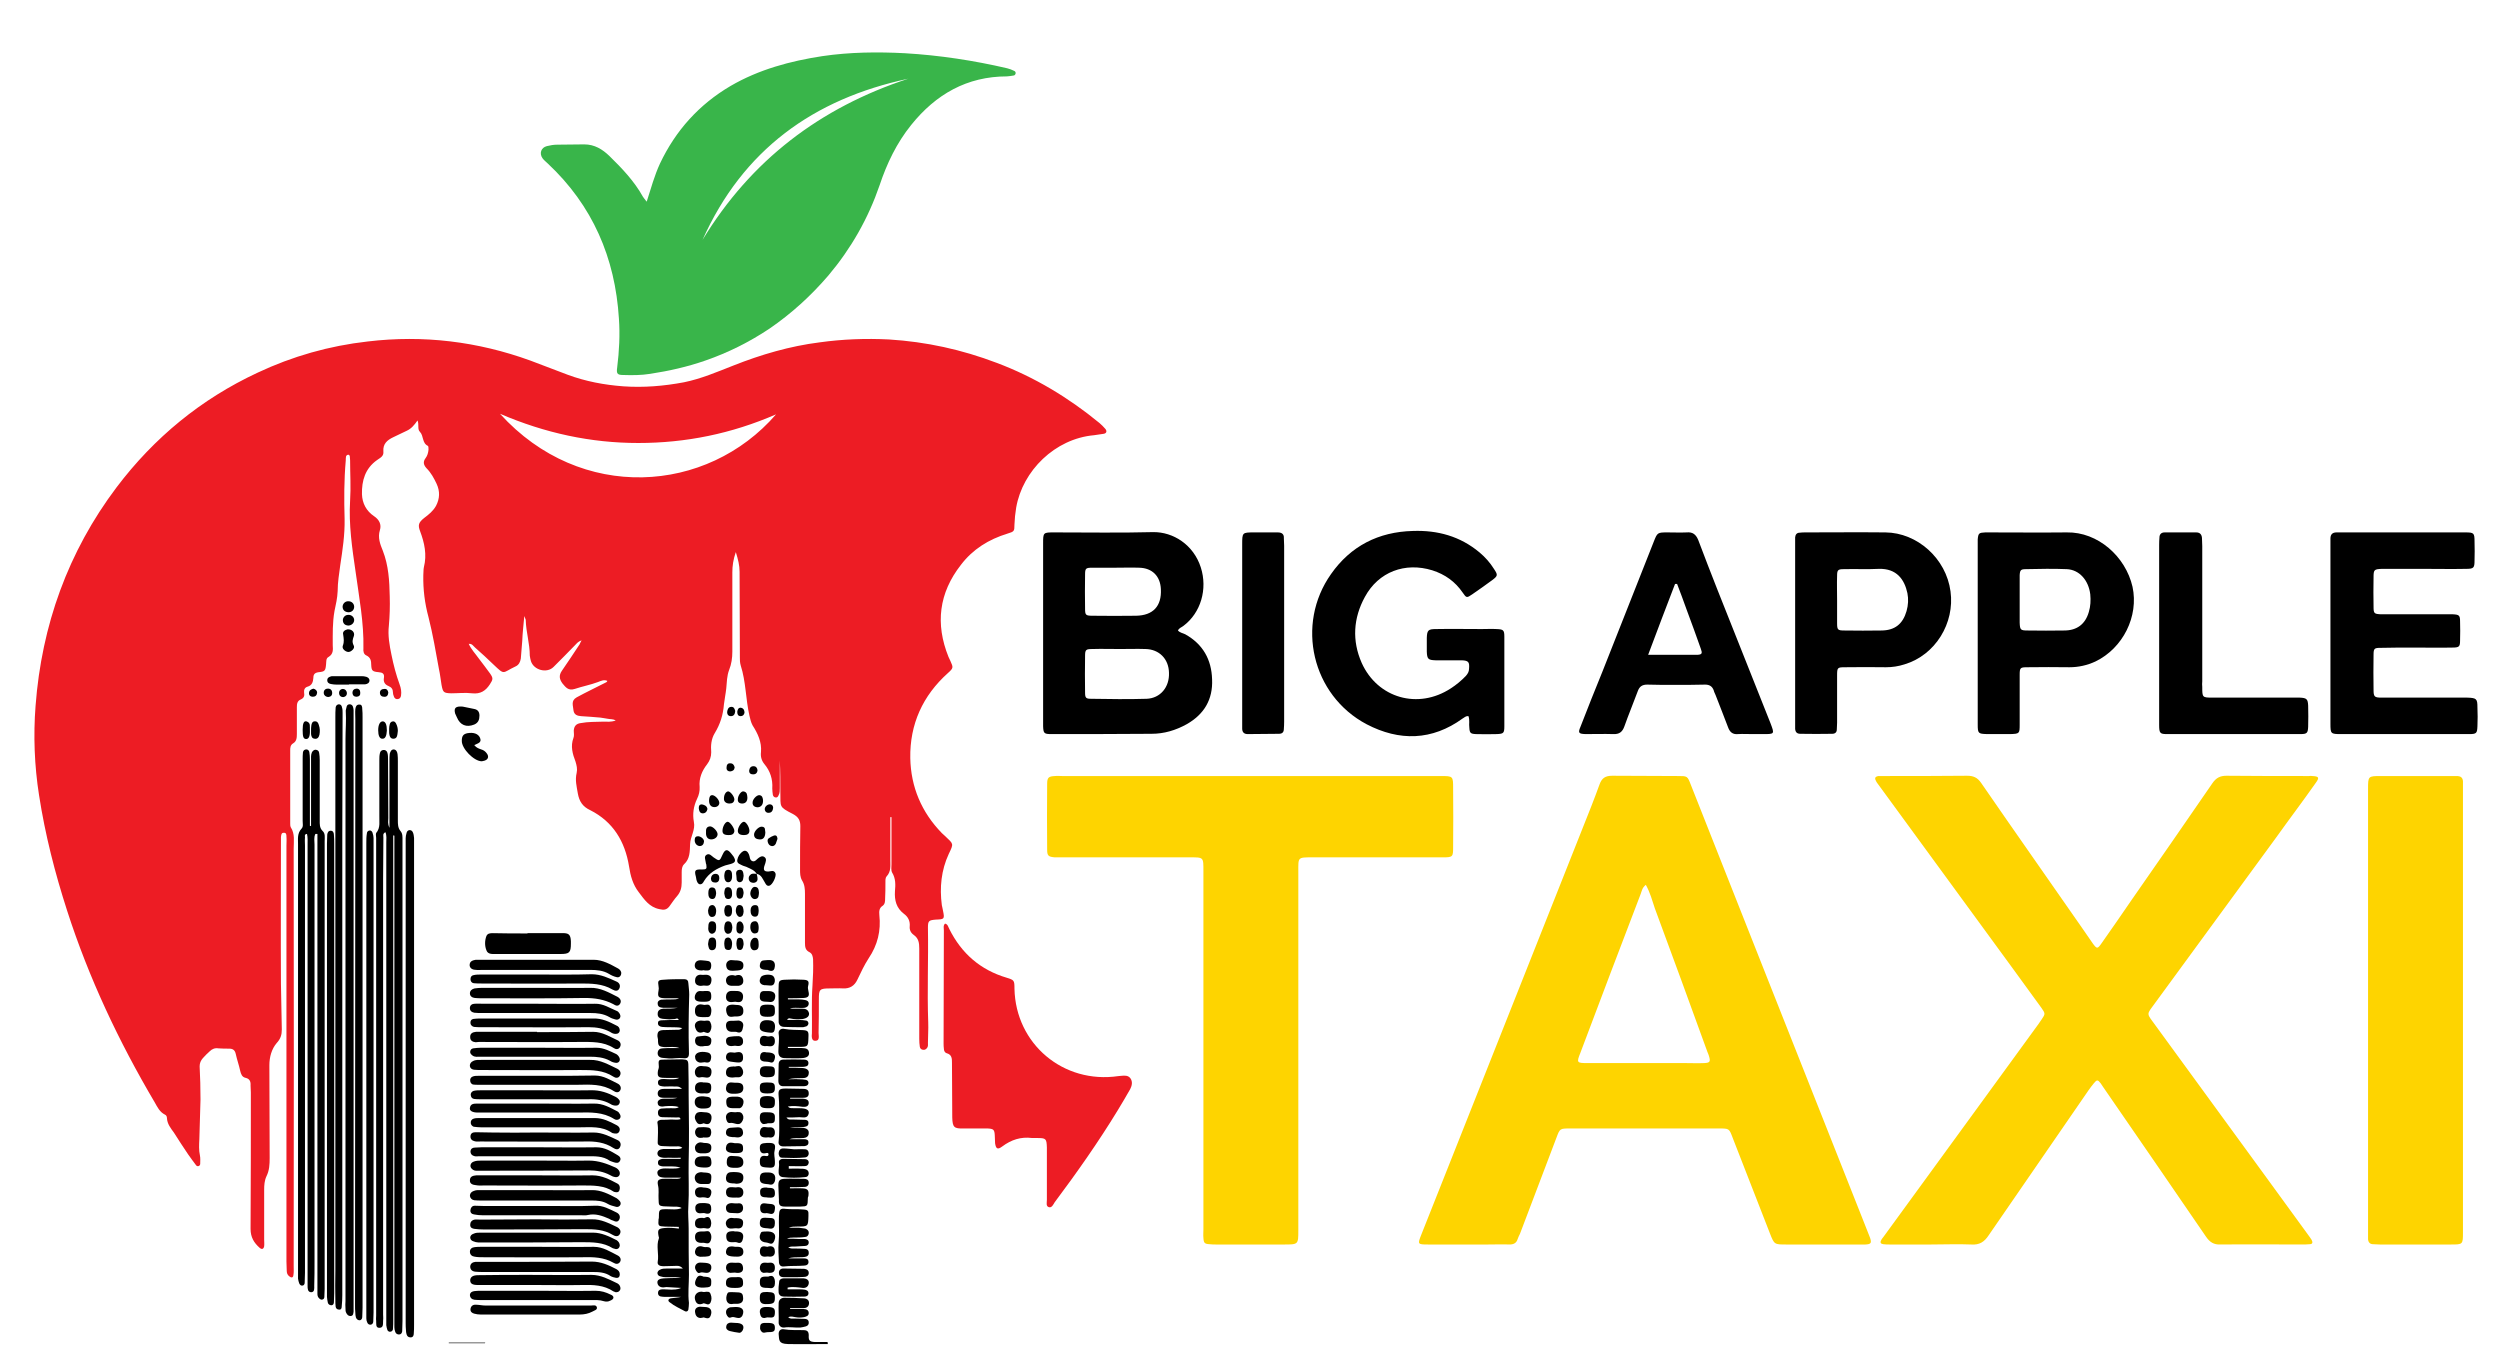 <svg version="1.2" xmlns="http://www.w3.org/2000/svg" viewBox="0 0 864 474" width="864" height="474">
	<title>big apple2-ai</title>
	<style>
		.s0 { fill: #ed1c24 } 
		.s1 { fill: #fed400 } 
		.s2 { fill: #39b54a } 
		.s3 { fill: #000000 } 
	</style>
	<g id="Layer 1">
		<path id="&lt;Compound Path&gt;" fill-rule="evenodd" class="s0" d="m307.7 282.4q0 7.4 0 14.9c0 1.9 0.3 3.9-1.3 5.6-0.5 0.6-0.4 1.6-0.4 2.4 0 1.7 0 3.4-0.1 5.1 0 0.9 0 2-0.8 2.6-1.3 0.8-1.3 2-1.2 3.2 0.6 5.5-0.6 10.4-3.7 15-1.5 2.3-2.7 4.9-3.9 7.4-1 2.1-2.6 3.1-4.9 3-1.5-0.1-3 0-4.5 0-3.7 0-3.9 0.3-3.9 3.8 0 3.9 0 7.7-0.1 11.6 0 1 0.5 2.7-1.1 2.7-1.4 0.1-1.3-1.6-1.2-2.6 0.1-5.6-0.2-11.1 0.2-16.6 0.2-3 0.3-6 0.2-9-0.1-1-0.3-1.9-1.2-2.4-1.5-0.7-1.6-1.9-1.6-3.3 0-5.6 0-11.3 0-16.9 0-1.6-0.1-3.2-1-4.6-0.7-1.2-0.7-2.5-0.7-3.8 0-5 0-10 0.1-15 0-2-0.7-3.2-2.6-4.2-4.9-2.5-4.2-2.4-4.3-7.4 0-3.7 0-7.4-0.2-11.1q0 4.8 0 9.6c0 0.8 0 1.7-0.4 2.4-0.2 0.5-0.5 0.9-1 0.8-0.5 0-0.9-0.4-1-0.9-0.1-0.7-0.2-1.5-0.2-2.2 0.2-3.2-0.7-6-2.7-8.4-1-1.2-1.4-2.6-1.2-4.2 0.3-3.4-1.1-6.4-2.9-9.2-0.6-1.1-0.8-2.2-1.1-3.4-1.3-5.7-1.2-11.7-3-17.3-0.3-1-0.3-1.9-0.3-2.8q-0.1-14.8-0.1-29.6c0-2.2-0.5-4.2-1.3-6.8-0.9 2.6-1.2 4.8-1.2 7 0 9.2 0 18.3 0 27.4 0 2.2-0.3 4.3-1.1 6.3-0.8 2.1-0.8 4.3-1 6.4-0.2 1.9-0.6 3.7-0.8 5.5-0.3 3.7-1.3 6.9-3.2 10-1.2 2-1.4 4.3-1.2 6.6 0 1.6-0.5 2.9-1.4 4.1-1.8 2.3-2.9 4.9-2.6 7.9q0.1 2.1-0.9 4.1c-1.2 2.5-1.6 5.2-1.1 7.9 0.6 2.8-1.2 5.1-1.3 7.7-0.1 2.5 0 5.1-2.1 7-0.7 0.7-0.8 1.7-0.8 2.7 0 1.2 0 2.4 0 3.6 0 1.8-0.4 3.3-1.6 4.7-1 1.1-1.8 2.4-2.7 3.6-0.9 1.1-1.8 1.3-3.4 0.9-3.5-0.7-5.2-3.3-7.1-5.8-2.1-2.7-2.9-5.7-3.4-9-1.4-8.6-5.5-15.4-13.4-19.4-2.6-1.2-3.8-3-4.3-5.8-0.4-2.4-1-4.6-0.4-7.1 0.3-1.3 0-2.6-0.4-3.9-1-2.6-1.8-5.3-0.7-8.2 0.3-0.7 0.1-1.7 0.1-2.5 0.1-1.5 0.8-2.4 2.4-2.6 2.6-0.5 5.2-0.4 7.8-0.5 1.3 0 2.6 0.2 4.3-0.4-1-0.6-2-0.4-2.8-0.6-0.8-0.1-1.6-0.3-2.5-0.4q-3.3-0.3-6.7-0.5c-1.3-0.1-2.4-0.5-2.6-2-0.1-1.6-1-3.3 1.1-4.5 3.3-1.8 6.7-3.4 10-5.1 0.2-0.1 0.5-0.2 0.6-0.6-1.2-0.5-2.2 0-3.2 0.4-2.7 1-5.4 1.5-8.1 2.4-2.2 0.7-3.1-0.6-4.2-1.9-1.1-1.5-1.3-2.8-0.2-4.4 2.1-3 4.1-6.1 6.1-9.1 0.2-0.4 0.3-0.7 0.7-1.4-1.2 0.4-1.6 1-2.2 1.6-2.5 2.6-5 5.1-7.5 7.6-2.3 2.3-6.8 1.1-7.8-2-0.2-0.6-0.3-1.3-0.4-1.9 0-4.2-1.3-8.2-1.4-12.3 0-0.3-0.2-0.5-0.5-1.4-0.3 3.3-0.6 5.9-0.7 8.5q-0.2 3.1-0.5 6.2c-0.2 1.2-0.7 2.2-1.8 2.7-4.7 2.2-3.6 3.2-7.6-0.6-2.1-2-4.2-4-6.4-5.9-0.6-0.5-1-1.4-2.2-1.3 0.9 2 2.3 3.4 3.5 5.1 1.3 1.7 2.6 3.4 3.9 5.2 1.1 1.6 1 2-0.1 3.7-1.5 2.3-3.3 3.4-6.1 3.1-2.4-0.3-4.9 0-7.3 0-2.6-0.1-2.8-0.3-3.3-2.9-0.3-1.8-0.5-3.7-0.9-5.5-1.1-6-2.1-12-3.6-17.9-1.3-4.8-1.9-9.6-1.8-14.5 0.1-0.9 0-1.9 0.2-2.8 1.1-4.3 0.2-8.4-1.3-12.4-0.8-2.1-0.6-3 1.4-4.6 1.6-1.2 3.1-2.4 4.1-4.2 1.3-2.5 1.4-5 0.2-7.6-0.9-1.9-1.9-3.8-3.5-5.4-1-1.1-1.3-2.2-0.3-3.5 0.6-0.8 0.9-1.8 1-2.9 0-0.4 0-1.2-0.2-1.3-2.1-1-1.4-3.5-2.8-4.9-0.9-0.9-0.2-2.4-0.8-3.9-1.1 1.6-2.2 2.9-3.8 3.6-1.6 0.7-3 1.5-4.6 2.2-2.1 1-3.6 2.3-3.4 4.9 0.2 1.7-1.1 2.2-2.2 3-4.1 2.9-5.3 7.1-5.2 11.8 0.1 3.1 1.5 5.8 4.2 7.6 1.8 1.2 2.6 2.9 2 4.8-0.8 2.6 0.1 4.9 1 7.1 2 5.1 2.3 10.5 2.4 15.8 0.1 3.4 0 6.7-0.3 10.1-0.4 3.4 0.2 6.7 0.9 10.1 0.7 3.5 1.6 6.9 2.8 10.2 0.5 1.3 0.7 2.6 0.5 3.9-0.1 0.6-0.4 1.1-1.1 1.2-0.7 0.1-1.2-0.3-1.4-1q-0.3-0.7-0.3-1.4c0-1-0.5-1.7-1.5-2.1q-2-0.8-1.6-2.9c0.2-1.4-0.5-1.8-1.8-1.9-2.2-0.2-2.5-0.5-2.6-2.5 0-1.4-0.2-2.6-1.7-3.3-0.9-0.4-1.1-1.4-1-2.4 0.2-8.9-1.5-17.7-2.7-26.5-1.2-8.2-2.4-16.3-1.9-24.6 0.3-4.6 0-9.3 0-13.9q0-0.7-0.1-1.4c-0.1-0.4-0.3-0.7-0.8-0.5-0.2 0-0.4 0.3-0.5 0.5-0.1 0.5-0.1 1-0.1 1.4-0.6 6.8-0.6 13.5-0.4 20.3 0.1 5.4-0.7 10.6-1.5 15.9-0.4 3-0.9 6-0.9 9-0.1 2.3-0.6 4.6-1.1 6.9-0.7 3.9-0.6 7.9-0.6 11.8 0.1 1.6 0.2 3-1.4 4-1 0.5-0.8 1.6-0.9 2.5-0.2 2.3-0.4 2.6-2.6 2.8-1.4 0.2-1.8 0.8-1.8 2-0.1 1.4-0.5 2.6-2 3-1 0.3-1.3 1.1-1.2 2 0.2 1.1 0 1.9-1.1 2.4-1.3 0.5-1.4 1.6-1.4 2.7q0 4.7 0 9.3c0 1.3-0.1 2.5-1.3 3.2-1 0.6-1 1.6-1 2.5q0 12.6 0 25.1c0 0.5 0 1 0.2 1.4 1.5 2.3 1 4.9 1 7.4q0.1 72.1 0 144.3c0 1 0.1 2.1-0.1 3.1-0.1 1-0.8 0.9-1.4 0.4-0.7-0.5-0.9-1.2-0.9-2q-0.1-1.5-0.1-3.1 0-71.9 0-143.7c0-1.1 0.1-2.1 0-3.1 0-0.7 0-1.5-1-1.4-0.8 0-0.8 0.8-0.9 1.5q0 0.5 0 1.1c0 16.5-0.1 33.1 0 49.6 0.1 5.2 0.2 10.5 0.3 15.8 0 1.8-0.4 3.2-1.8 4.7-1.7 2-2.5 4.8-2.5 7.6 0.1 10.7 0 21.4 0.1 32.1 0 2.2-0.1 4.3-1.1 6.3-0.7 1.5-0.8 3.1-0.8 4.7q0 8.6 0 17.2c0 0.8 0.1 1.5 0 2.3-0.2 1-0.8 1.2-1.6 0.5-1.9-1.7-3.1-3.6-3.1-6.5 0.1-15.7 0.1-31.4 0.1-47.1q-0.1-1.3-0.1-2.5c0.1-1.3-0.3-2.3-1.7-2.6-1.3-0.3-1.6-1.3-1.9-2.5-0.4-1.9-1.1-3.8-1.5-5.7-0.3-1.4-1-1.9-2.3-1.9-1.2 0-2.4 0-3.7-0.1-1.2-0.2-2.2 0.2-3 1-0.9 0.8-1.7 1.6-2.4 2.4-0.7 0.8-1.1 1.7-1.1 2.8 0.2 3.8 0.3 7.7 0.3 11.5-0.1 4.6-0.3 9.2-0.4 13.7-0.1 1.9-0.2 3.8 0.2 5.6 0.2 1 0.1 1.9 0.1 2.9 0 0.3-0.2 0.7-0.6 0.8-0.4 0.1-0.7-0.1-0.9-0.4-0.9-1.2-1.8-2.4-2.7-3.7q-2.5-3.7-4.9-7.5c-1.1-1.5-2.3-3-2.4-5 0-0.5-0.2-1-0.7-1.2-1.8-0.9-2.6-2.6-3.5-4.2-12.4-21-22.8-43-30.3-66.3-4.2-13-7.6-26.3-9.7-39.9-1.6-10.2-2-20.6-1.2-30.9 2.1-27.8 11.2-53.2 28-75.5 13-17.2 29.2-30.5 48.7-39.6 12.1-5.7 24.8-9.3 38.1-10.8 19.2-2.3 38 0 56.2 6.6 4.3 1.6 8.6 3.3 12.9 4.9 6.2 2.3 12.6 3.5 19.2 4 7.1 0.5 14.1-0.1 21-1.4 5.9-1.2 11.5-3.6 17.1-5.8 9.6-3.8 19.5-6.7 29.8-8 7.9-1.1 15.9-1.4 23.9-1 12.9 0.8 25.2 3.5 37.3 8.1 13 4.9 24.8 12 35.5 20.8 0.7 0.6 1.4 1.3 2 2 0.6 0.7 0.5 1.5-0.5 1.7q-1.7 0.3-3.4 0.5c-13.5 1.2-24.7 12.3-26.9 25q-0.5 3-0.6 5.9c0 2.3-0.1 2.4-2.4 3.1-6.5 2-12 5.4-16.1 10.8-7.6 9.7-8.9 20.4-4.3 31.8 0.2 0.5 0.5 1 0.7 1.5 1 2.2 1 2.4-0.9 4.1-8.7 7.8-13.2 17.7-13 29.4 0.2 10 3.9 18.7 10.9 25.9q0.6 0.6 1.2 1.1c2.8 2.7 3 2.4 1.2 6.1-2.6 5.6-3.2 11.6-2.4 17.7 0.1 0.6 0.3 1.2 0.4 1.9 0.6 2.9 0.5 3-2.4 3.1-2.5 0.2-2.8 0.4-2.8 2.8 0.2 10.9-0.3 21.8 0.1 32.7 0.1 2.4-0.1 4.7-0.1 7.1 0 0.5 0.1 1.1-0.2 1.6-0.3 0.5-0.8 0.9-1.4 0.8-0.6 0-1.1-0.4-1.2-1q-0.2-1.3-0.2-2.8c0-10.4 0-20.8 0-31.2 0-1.9-0.2-3.5-1.9-4.7-1-0.7-1.5-1.7-1.4-2.9 0.2-1.9-0.6-3.4-2-4.4-2.6-2-3.3-4.6-3.1-7.8 0.2-2.2 0.3-4.4-1-6.5-0.4-0.8-0.2-1.9-0.2-2.8q0-8.2 0-16.3-0.2 0-0.4 0zm-134.9-139.4c27.9 30.8 71.6 27.7 95.4 0.2-15.4 6.7-31.2 9.9-47.6 9.9-16.4 0-32.2-3.4-47.8-10.1z"/>
		<path id="&lt;Compound Path&gt;" fill-rule="evenodd" class="s1" d="m630.1 430.1q-6.4 0-12.7 0c-4.2 0-4.2 0-5.7-3.8-4.3-11.1-8.6-22.1-12.9-33.1-1.2-3.2-1.2-3.2-4.7-3.2q-25.8 0-51.5 0c-3.5 0-3.5 0-4.7 3.2q-6.3 16.6-12.6 33.2c-0.3 0.6-0.6 1.2-0.8 1.8-0.4 1.4-1.4 1.9-2.8 1.9-2.4-0.1-4.9 0-7.3 0q-9.9 0-19.7 0-0.6 0-1.2 0c-3.6 0-3.6-0.1-2.3-3.4q5.4-13.6 10.8-27.2 22.5-56.7 45-113.4c2-5 4-10 5.8-15 0.8-2.2 2-3 4.4-3 7.6 0.1 15.2 0 22.8 0.1 3.1 0 3.2 0 4.3 2.9q13.1 33 26.1 66 16.5 41.6 32.9 83.1c1 2.5 2 5.1 3 7.6 0.6 1.8 0.3 2.2-1.6 2.3-4.8 0-9.7 0-14.6 0q0 0 0 0zm-61.3-124.3c-1.3 1-1.4 2.2-1.8 3.2q-10.5 27.4-20.8 54.8c-1.4 3.5-1.3 3.6 2.5 3.6q16.9 0 33.8 0c2.1 0 4.3 0.1 6.5 0 2-0.1 2.2-0.5 1.6-2.5-0.1-0.4-0.3-0.8-0.5-1.3-6-16.6-12.1-33.2-18.2-49.7-0.9-2.7-1.6-5.4-3.1-8.1z"/>
		<path id="&lt;Path&gt;" class="s1" d="m667.5 430.1q-7.2 0-14.4 0c-0.7 0-1.5 0-2.2-0.1-0.9-0.1-1.2-0.6-0.8-1.3 0.2-0.5 0.5-0.8 0.8-1.2q16.5-22.7 33-45.3 10.3-14.1 20.6-28.3 0.6-0.8 1.1-1.6c1.3-1.9 1.3-2-0.1-4q-5.2-7.1-10.4-14.3-23-31.4-45.9-62.8c-0.3-0.4-0.7-0.9-0.9-1.4-0.5-0.9-0.2-1.4 0.8-1.6 0.6 0 1.3 0 2 0 9.5 0 19.1 0 28.7-0.1 2.2 0 3.6 0.6 4.9 2.5 11.5 16.7 23.2 33.3 34.8 50q1.9 2.7 3.8 5.5c1.4 1.9 1.6 1.9 3-0.1 3.5-5 7-10 10.4-15 9.4-13.5 18.7-26.9 27.9-40.3 1.3-1.9 2.7-2.6 4.9-2.6 9.5 0.1 19 0.1 28.5 0.1q0.6-0.1 1.1 0c2.3 0.1 2.6 0.5 1.2 2.4-4.5 6.4-9.2 12.6-13.7 18.9q-21.4 29.3-42.8 58.5c-1.7 2.3-1.7 2.5-0.1 4.7q19 26 38 52.1 8.3 11.4 16.6 22.8 0.3 0.5 0.6 0.9c0.5 0.9 0.3 1.5-0.7 1.5q-0.9 0.1-1.7 0.1c-9.7 0-19.4-0.1-29.1 0-2.3 0.1-3.7-0.8-5-2.7-11.8-17.3-23.7-34.5-35.6-51.8-0.3-0.4-0.5-0.8-0.8-1.2-1-1.3-1.3-1.3-2.3-0.1-0.7 0.8-1.3 1.7-1.9 2.5-11.5 16.7-23 33.4-34.5 50.1-1.5 2.3-3.2 3.4-6 3.2-4.6-0.2-9.2 0-13.8 0z"/>
		<path id="&lt;Path&gt;" class="s1" d="m432.2 268.2q32.8 0 65.7 0c4.3 0 4.3 0 4.3 4.3q0.1 10.1 0 20.3c0 3.3-0.1 3.5-3.5 3.5q-22.5 0-45 0c-5.3 0-5-0.1-5 4.9q0 62 0 124c0 4.9 0 4.9-5 4.9q-11.7 0-23.4 0c-0.7 0-1.5 0-2.2-0.1-1.8-0.1-2.1-0.4-2.2-2.2-0.1-1 0-1.9 0-2.9q0-61.8 0-123.6c0-5.2 0.2-5-5-5q-21.9 0-43.9 0c-0.9 0-1.7 0-2.5 0-2.1-0.2-2.6-0.5-2.6-2.6q-0.1-11.4 0-22.8c0-2.2 0.5-2.6 2.7-2.7 0.8-0.1 1.7 0 2.5 0q32.6 0 65.1 0z"/>
		<path id="&lt;Compound Path&gt;" fill-rule="evenodd" class="s2" d="m223.5 69.7c1.5-4.7 2.7-9.1 4.6-13.2 5.4-11.4 13.5-20.4 24.4-26.8 9.8-5.7 20.6-8.6 31.7-10.3 9.5-1.4 19.1-1.5 28.6-1 11.9 0.7 23.7 2.5 35.3 5.2 0.8 0.2 1.6 0.5 2.4 0.9 0.3 0.1 0.6 0.5 0.5 0.9-0.1 0.4-0.4 0.7-0.7 0.7q-1.1 0.2-2.3 0.3c-13.8 0-24.6 6.2-33.1 16.8-5 6.2-8.4 13.3-10.9 20.8q-5.9 17.2-17.7 31.2c-6 7-12.8 13.2-20.4 18.4-6.9 4.6-14.3 8.3-22.1 11-6.3 2.2-12.6 3.6-19.1 4.6-3.1 0.5-6.2 0.5-9.3 0.4-2.1 0-2.4-0.5-2.1-2.6 0.7-5.6 1-11.3 0.6-16.9-1.3-21-9.1-39.1-24.6-53.6-0.6-0.6-1.3-1.1-1.8-1.8-1.2-1.7-0.5-3.7 1.5-4.2 1.2-0.3 2.4-0.5 3.6-0.5 3.1-0.1 6.2 0 9.3-0.1 3.6 0 6.3 1.7 8.7 4 4.4 4.3 8.6 8.7 11.6 14.1 0.3 0.5 0.7 0.9 1.3 1.7zm19.3 13.2c16.7-27.5 40.6-45.7 71.1-55.7-32.8 7-57.2 24.6-71.1 55.7z"/>
		<path id="&lt;Path&gt;" class="s1" d="m818.4 349.3q0-38.3 0-76.6c0-4.5 0-4.5 4.5-4.5q11.9 0 23.9 0 1.3 0 2.6 0c1.1 0.1 1.7 0.6 1.8 1.8q0 1.1 0 2.2 0 76.8 0 153.6c0 4.3 0 4.3-4.2 4.3q-12.3 0-24.5 0-1.1 0-2.3-0.1c-1.1 0-1.7-0.6-1.8-1.7q0-1.6 0-3.1 0-37.9 0-75.9z"/>
		<path id="&lt;Compound Path&gt;" fill-rule="evenodd" class="s3" d="m407.1 217.9c0.7 0.8 1.7 0.9 2.5 1.3 6.1 3.4 9.1 8.7 9.3 15.6 0.3 7-2.8 12.1-8.8 15.5-3.8 2.1-7.8 3.3-12.1 3.3-11.6 0.1-23.1 0.1-34.7 0.1-2.5 0-2.7-0.3-2.8-2.7q0-0.6 0-1.2 0-31 0-61.9c0-3.9 0-3.9 3.9-3.9 11.4 0 22.8 0.2 34.1-0.1 7-0.1 14 4.4 16.5 12.2 2.4 7.5 0 15.7-6 20.2-0.6 0.5-1.5 0.7-1.9 1.6zm-20 6.4c-3.2 0-6.4-0.1-9.5 0-2.3 0-2.6 0.2-2.6 2.4q-0.1 6.3 0 12.6c0 1.9 0.3 2.2 2.1 2.2 6.4 0.1 12.8 0.2 19.2 0 4.7-0.2 7.9-4 7.7-9-0.1-4.8-3.4-8.1-8.1-8.2-3-0.1-5.9 0-8.8 0zm-1.6-28.1q0 0 0 0c-2.6 0-5.2 0-7.9 0-2.4 0-2.6 0.2-2.6 2.5q-0.1 5.8 0 11.6c0 2.3 0.2 2.5 2.7 2.5q7.4 0.1 14.9 0c5.9-0.1 8.9-3.3 8.6-9.2-0.2-4.5-3-7.3-7.5-7.4-2.7-0.1-5.5 0-8.2 0z"/>
		<path id="&lt;Path&gt;" class="s0" d="m326.6 319.2c1 0.2 1.1 1.2 1.5 1.9 4.2 8.4 10.7 14.1 19.8 16.8 2.6 0.8 2.7 0.9 2.7 3.8 0.4 19.1 16.9 33 35.9 30.2q0.5 0 1.1-0.1c1.1-0.1 2.3-0.2 3.1 0.9 0.8 1.2 0.5 2.5-0.1 3.7-1.4 2.4-2.8 4.9-4.3 7.3-6.7 11-14.1 21.5-21.8 31.8-0.5 0.8-1 2-2 1.7-1.1-0.3-0.7-1.6-0.7-2.5 0-6 0-12.1 0-18.1-0.1-3.1-0.3-3.3-3.4-3.3-0.6 0-1.2 0-1.7 0-3.9-0.5-7.2 0.6-10.3 2.9-1.6 1.2-2.2 0.9-2.5-1.1-0.1-0.9 0-1.7-0.1-2.6-0.1-2.1-0.4-2.4-2.5-2.5-2.7 0-5.5 0-8.2 0-3.4 0.1-3.9-0.4-4-3.8q-0.1-9.4-0.1-18.9c0-1.4 0-2.8-1.8-3.3-0.7-0.2-1-0.9-1-1.6q-0.1-0.8-0.1-1.7 0-19.6 0.1-39.1c0-0.8-0.3-1.7 0.4-2.4z"/>
		<path id="&lt;Path&gt;" class="s3" d="m507.5 247.5c-1-0.1-1.4 0.5-2 0.8-10.6 7.7-21.9 7.9-33.2 2-18.9-10-24.6-34.5-12.3-51.9 6.8-9.7 16.4-14.6 28.3-14.9 8.5-0.3 16.3 1.8 23 7.4q3 2.5 5 5.7c1.4 2.1 1.4 2.4-0.6 3.9q-3.4 2.5-6.9 4.9c-1.9 1.3-2 1.3-3.3-0.6-2.6-3.8-6.1-6.3-10.5-7.7-9.4-2.9-18.6 0.5-23.3 9.2-4 7.3-4.5 15.1-1.1 22.8 5.5 12.2 19.5 16.2 30.8 8.8q2.8-1.8 5.2-4.3c0.6-0.7 1.1-1.4 1.1-2.5 0.2-2.3-0.2-2.8-2.5-2.9-3 0-6.1 0-9.1 0-2.5-0.1-2.9-0.4-3-3q0-2.4 0-4.8c0.1-2.6 0.5-3 3.2-3 5.3-0.1 10.5 0 15.8 0 1.7 0 3.4-0.1 5.1 0 2.3 0.1 2.7 0.3 2.7 2.6q0 15.5 0 31c0 2.4-0.3 2.6-2.6 2.7q-3.6 0.1-7.3 0c-1.8-0.1-2.1-0.4-2.2-2.2-0.2-1.3 0.2-2.6-0.3-4z"/>
		<path id="&lt;Path&gt;" class="s3" d="m805.4 218.8q0-15.1 0-30.2 0-1.2 0-2.5c0-1.4 0.7-2.1 2.1-2.1 0.6 0 1.3 0 2 0q20.8 0 41.7 0 0.4 0 0.8 0c3 0 3.2 0.2 3.2 3.2q0.1 3.3 0 6.5c0 2.6-0.3 2.9-3 2.9-4.8 0.1-9.6 0-14.4 0-4.8 0-9.7 0-14.6 0-2.7 0.1-2.9 0.3-2.9 2.9q-0.1 5.1 0 10.2c0 2.3 0.2 2.5 2.6 2.6 7.5 0 15 0 22.6 0 0.7 0 1.5 0 2.2 0 2.2 0.1 2.5 0.4 2.5 2.5q0.1 3.2 0 6.5c0 2.2-0.3 2.5-2.7 2.5-4.4 0.1-8.8 0-13.2 0-3.9 0-7.7 0-11.6 0.1-2.1 0-2.4 0.2-2.4 2.4q-0.1 6.1 0 12.1c0 2.4 0.3 2.7 2.8 2.7 4.4 0 8.7 0 13 0 5.5 0 11.1 0 16.6 0 3.2 0.1 3.5 0.4 3.5 3.4 0.1 2.1 0.1 4.3 0 6.5-0.1 2.4-0.3 2.7-2.9 2.7-8.4 0-16.9 0-25.3 0q-9.5 0-18.9 0c-3.6 0-3.7-0.1-3.7-3.6q0-15.7 0-31.3z"/>
		<path id="&lt;Compound Path&gt;" fill-rule="evenodd" class="s3" d="m620.4 218.7q0-15.3 0-30.5 0-1.3 0-2.5c0.1-1 0.6-1.6 1.6-1.6q0.8-0.1 1.7-0.1c9.3 0 18.6-0.1 27.9 0 11 0.1 21 9 22.5 20.4 1.5 10.9-5.2 22-15.9 25.2q-3.1 1-6.4 1-7-0.1-14.1 0c-2.7 0-2.8 0.1-2.8 2.9 0 5.4 0 10.9 0 16.3q0 1.1-0.1 2.3c0 1-0.6 1.5-1.6 1.5q-5.5 0.1-11 0c-1.1 0-1.7-0.5-1.8-1.7q0-1.2 0-2.5 0-15.4 0-30.7zm14.5-11.3q0 0 0 0c0 2.6 0 5.2 0 7.9 0 2.4 0.2 2.6 2.6 2.6q6.3 0.1 12.6 0c4.7 0 7.5-2.2 8.8-6.7 0.6-2.1 0.7-4.2 0.3-6.2-1-4.7-3.7-8.6-9.9-8.4-4 0.2-8 0-12.1 0.1-2 0-2.3 0.3-2.3 2.3-0.1 2.8 0 5.6 0 8.4z"/>
		<path id="&lt;Compound Path&gt;" fill-rule="evenodd" class="s3" d="m683.5 218.8q0-15 0-30.1c0-0.8 0-1.5 0-2.3 0.2-2.1 0.4-2.3 2.6-2.4q0.5 0 1.1 0c9 0 18.1 0.1 27.1 0 10.7-0.2 20.3 8.3 22.7 18.8 2.2 10.2-3.3 21.2-12.8 25.8q-4.3 2-9 2-7.2-0.1-14.4 0c-2.6 0-2.8 0.1-2.8 2.7 0 5.7 0 11.4 0 17.2 0 3-0.1 3.1-3.2 3.2q-4.1 0-8.1 0c-3-0.1-3.2-0.2-3.2-3.3q0-10.8 0-21.7 0-4.9 0-9.9zm14.5-11.5q0 0 0 0c0 2.6 0 5.2 0 7.9 0.1 2.5 0.3 2.7 2.8 2.7q6.3 0.1 12.6 0c4.4 0 7.3-2.2 8.5-6.4 0.6-2 0.7-4 0.5-6.1-0.6-4.9-3.8-8.5-8.1-8.7-4.7-0.2-9.4-0.1-14.1 0-1.8 0-2.1 0.3-2.2 2.1 0 2.9 0 5.7 0 8.5z"/>
		<path id="&lt;Compound Path&gt;" fill-rule="evenodd" class="s3" d="m605.5 253.7c-1.6 0-3.2-0.1-4.8 0-1.9 0.2-2.9-0.7-3.5-2.4-1.4-3.8-2.9-7.4-4.3-11.1-0.2-0.5-0.5-1-0.6-1.5-0.5-1.5-1.5-2.1-3-2.1-3.6 0.1-7.1 0.1-10.7 0.1-3.1 0-6.2 0-9.3-0.1-1.7 0-2.7 0.6-3.3 2.3-1.5 4.1-3.2 8.1-4.6 12.1-0.7 2-1.8 2.8-3.9 2.7-3.2-0.1-6.4 0-9.6 0-2.3-0.1-2.6-0.4-1.7-2.5 2.5-6.4 5-12.8 7.6-19.1q8.8-22.4 17.7-44.8c1.3-3.3 1.3-3.3 4.9-3.3 2.2 0 4.3 0.1 6.5 0 2.1-0.2 3.2 0.7 4 2.6 2.1 5.7 4.4 11.4 6.6 17.1q9.2 23.1 18.4 46.3c1.4 3.7 1.4 3.7-2.5 3.7q-2 0-3.9 0zm-25.9-51.9q-0.4 0-0.7 0c-3.1 8-6.1 16-9.3 24.5 6.1 0 11.6 0 17.1 0 1.5-0.1 1.7-0.5 1.1-2.1-1.6-4.5-3.2-9-4.9-13.5q-1.6-4.5-3.3-8.9z"/>
		<path id="&lt;Path&gt;" class="s3" d="m746.2 218.7q0-15.2 0-30.4 0-1.3 0.1-2.5c0-1.1 0.6-1.8 1.8-1.8q5.5 0 10.9 0c1.3 0 1.9 0.7 2 1.9q0.1 1.4 0.1 2.8 0 23.4 0 46.8-0.1 0.9 0 1.9c0 3.6 0 3.7 3.5 3.7q11.9 0 23.7 0c2.1 0 4.3 0 6.5 0 2.4 0.1 2.8 0.5 2.9 2.8q0.1 3.7 0 7.3c-0.1 2.1-0.4 2.5-2.6 2.5q-23.1 0-46.2 0c-2.4 0-2.7-0.3-2.7-3.2 0-8.6 0-17.2 0-25.9q0-2.9 0-5.9z"/>
		<path id="&lt;Path&gt;" class="s3" d="m135.9 288.7q0 1.5 0 3.1 0 82.1 0 164.3c0 1.1 0 2.2-0.1 3.3-0.1 0.4-0.3 0.7-0.7 0.8-0.5 0.2-1-0.1-1.2-0.5-0.2-0.5-0.3-1.1-0.4-1.7 0-1 0-2 0-3.1q0-81.8 0-163.7c0-1.2 0.2-2.4-0.3-3.6-1 0.5-0.7 1.2-0.7 1.8q-0.1 7.2-0.1 14.4 0 75.2 0 150.5c0 0.6 0.1 1.3 0 2-0.1 1 0.3 2.6-1.3 2.6-1.4 0-1-1.5-1.1-2.5-0.1-0.6 0-1.1 0-1.7q0-76.5 0-153.1 0-6 0-12c0-0.6-0.2-1.3 0-1.7 1.6-1.9 1-4.1 1.1-6.2 0-6.3 0-12.6 0-18.9 0-0.9 0-1.7 0.2-2.5 0.1-0.6 0.5-1 1.1-1.1 0.8-0.1 1.3 0.3 1.5 1 0.2 0.7 0.2 1.5 0.2 2.2q0.1 10.2 0.1 20.3c0 1-0.3 1.9 0.4 3.4 0-2.6 0-4.7 0-6.7q0-8.2 0-16.4c0-0.8 0-1.7 0.1-2.5 0.2-0.7 0.5-1.5 1.4-1.5 0.9 0.1 1.2 0.9 1.3 1.7 0.1 0.8 0.1 1.6 0.1 2.5q0 10.1 0 20.3c0 1.3 0 2.6 0.9 3.7 0.8 0.9 0.7 2.1 0.7 3.2q0 4.3 0 8.5 0 78.8 0 157.6 0 1.8-0.1 3.6c-0.1 0.6-0.4 1.1-1.1 1.1-0.6 0-1.1-0.3-1.3-0.9-0.2-0.5-0.3-1.1-0.3-1.6 0-1 0-2.1 0-3.1q0-81.7 0-163.5 0-1.7 0-3.3-0.2-0.1-0.4-0.1z"/>
		<path id="&lt;Path&gt;" class="s3" d="m109 288.2c-0.6 1.2-0.3 2.5-0.3 3.7q0 72 0 144c0 2.9 0 5.7-0.1 8.5 0 0.8 0.2 2.2-1.1 2.2-1.2-0.1-1.2-1.3-1.2-2.2 0-1 0-1.9 0-2.8q0-74.9 0-149.7c0-1.2 0.1-2.4-0.2-3.7-1 0.1-0.7 0.8-0.7 1.2-0.1 1 0 1.9 0 2.9q0 73.8 0 147.6 0 1.7-0.1 3.4c0 0.5-0.3 1-0.8 1-0.5 0.1-0.9-0.3-1.1-0.8-0.2-0.5-0.3-1-0.4-1.6 0-0.9 0-1.9 0-2.8q0-73.7 0-147.4c0-1.8-0.3-3.7 1.2-5.3 0.7-0.7 0.4-1.8 0.4-2.7q0-10.6 0-21.2c0-0.8 0-1.7 0.1-2.5 0.1-0.6 0.5-1 1.2-1 0.5 0 0.9 0.4 1 0.9q0.2 1.2 0.2 2.5 0 10.1 0 20.3 0 1.3 0 2.7 0.2 0 0.4 0.1 0-1.6 0-3.2 0-9.8 0-19.5c0-0.9-0.1-1.9 0.3-2.8 0.3-0.5 0.7-0.9 1.3-0.9 0.7 0.1 1.1 0.4 1.2 1.1q0.2 1.2 0.2 2.5 0 10.4 0 20.8c0 1.3-0.1 2.6 1 3.7 1 0.9 0.7 2.3 0.7 3.5q0 15.1 0 30.1 0 62.3 0 124.6 0 1.4-0.1 2.8c0 0.4-0.2 0.8-0.6 0.9-0.5 0.2-0.9-0.1-1.2-0.4-0.6-0.5-0.6-1.2-0.6-1.8q0-1.6 0-3.1 0-76 0-151.9 0-1.8 0-3.7-0.4 0-0.7 0z"/>
		<path id="&lt;Path&gt;" class="s3" d="m443.8 219q0 15.2 0 30.4 0 1.3-0.1 2.5c0 1.2-0.6 1.7-1.7 1.7q-5.4 0.1-10.8 0.1c-1.2 0-1.9-0.6-1.9-1.9q0-1.1 0-2.3 0-30.7 0-61.3c0-4.2 0-4.2 4.2-4.2 2.7 0 5.4 0 8.1 0 1.4 0 2.2 0.6 2.1 2 0 0.9 0.1 1.7 0.1 2.6q0 15.2 0 30.4z"/>
		<path id="&lt;Path&gt;" class="s3" d="m235.3 400.1q-2.1 0.1-4.2 0c-0.7 0-1.3 0.1-2 0-0.9-0.1-1.8-0.4-1.9-1.4 0-1.1 0.9-1.5 2-1.6 1.2 0 2.4 0 3.6 0 0.9 0 1.9 0.2 3-0.4-0.8-0.7-1.5-0.5-2.2-0.5-1.5 0-3 0-4.5-0.1-0.8 0-1.9-0.2-1.8-1.3 0-2.3 0.3-4.5-0.1-6.8-0.1-0.7 0.8-1 1.5-1 1.1 0 2.2 0 3.3-0.1 1.1 0 2.1 0.2 3.2-0.1-0.2-0.9-0.9-0.6-1.3-0.6-1.7-0.1-3.4 0-5-0.1-0.9 0-1.5-0.5-1.5-1.4-0.1-1 0.5-1.6 1.5-1.6 1-0.1 2-0.1 3.1-0.1 0.8 0 1.8 0.2 2.6-0.4-1.5-0.5-3.1-0.4-4.7-0.3-0.4 0-0.9 0.2-1.3 0.1-0.8 0-1.3-0.5-1.3-1.2-0.1-0.7 0.4-1 0.9-1.3 0.9-0.3 1.9-0.2 2.8-0.2 1.1 0 2.1 0 3.1-0.3-1.4 0-2.8 0-4.3 0-1.1 0-2.5 0-2.5-1.5 0-1.4 1.3-1.6 2.5-1.6 1.7 0 3.5 0 5.9 0-1.1-1-1.8-0.8-2.5-0.8-1.2-0.1-2.4 0-3.6 0-1-0.1-2.2-0.1-2.2-1.3-0.1-1.2 1.1-1.3 2.1-1.3q1.2 0.1 2.5 0.1c0.9 0 1.9 0 2.8-0.5-1.7 0-3.4 0.1-5.2 0-2.1 0-2.5-0.5-2.2-2.5 0.1-0.4 0.3-0.8 0.3-1.3-0.2-2.4-0.2-2.5 1.9-2.5q3.1-0.1 6.2-0.1c1.8 0.1 2.1 0.3 2.1 2.3 0.1 3.4 0.1 6.9 0.1 10.3 0.1 7.6 0.2 15.2 0 22.8-0.1 5.1 0.2 10.2-0.1 15.3-0.2 2.6 0.1 5.2 0.1 7.9 0 5.3 0 10.6 0.1 15.8 0 3.3-0.4 6.6 0 9.8 0 0.8-0.1 1.5-0.2 2.3-0.1 0.5-0.6 0.8-1.1 0.6-1.8-1-3.7-1.8-5.3-3.1-0.8-0.5-0.6-1.2 0.3-1.4 1.1-0.2 2.4-0.2 3.6-0.5q-1.7 0-3.3 0c-0.8 0-1.5 0-2.3 0-1-0.1-2.3 0.1-2.4-1.3 0-1.5 1.4-1.3 2.4-1.3 0.7 0 1.5 0.1 2.2 0.1 0.9-0.1 1.9 0.1 3.4-0.6-2.1-0.1-3.6-0.2-5.1-0.3-0.5 0-1 0.2-1.4 0.1-1-0.1-1.6-0.7-1.7-1.6-0.1-0.9 0.7-1.3 1.4-1.4 1.1-0.2 2.1-0.1 3.1-0.2 1.2 0 2.5 0 3.7-0.3-1.8 0-3.5 0-5.3 0-0.6 0-1.3-0.1-1.9-0.3-0.6-0.1-1-0.6-1-1.2 0.1-0.5 0.4-0.9 0.9-1.1 0.7-0.4 1.6-0.4 2.4-0.4 1.7 0 3.4 0 5.5 0-1.1-1.2-2.1-0.9-2.9-0.9-1.3 0-2.6 0.1-3.9 0.1-1.1 0-2.1-0.4-1.9-1.5 0.5-2.7-0.6-5.5 0.4-8.1 0.1-0.2 0-0.5-0.1-0.8-0.4-2.2-0.1-2.6 2-2.8 1.7-0.2 3.4 0 5 0.2q0-0.3 0-0.6c-1.6-0.1-3.2 0-4.8-0.1-2.3-0.1-2.4-0.2-2.2-2.6 0-0.1 0.1-0.2 0.1-0.3 0-3.1 0-3.1 2.9-3.1 1.6 0 3.3 0.3 5-0.4-1.1-0.7-2.2-0.4-3.4-0.5-0.9-0.1-1.8 0-2.8-0.1-1.9-0.2-1.7-0.5-1.8-2.6-0.1-1.5 0.2-3.1-0.2-4.7-0.3-1.5 0-2 1.5-2.2 1.7-0.1 3.4 0 5.1 0 0.5-0.1 0.9 0 1.4-0.4q-2 0-3.9 0-0.8 0-1.7 0c-1.1-0.1-2.4-0.1-2.6-1.5-0.2-1.1 1-1.7 2.7-1.7 1.5 0 3.1 0.2 5.3-0.2-1.4-0.6-2.2-0.4-3-0.5-1 0-2 0-3.1 0-0.8-0.1-1.8-0.2-1.7-1.4 0-0.9 0.9-1.1 1.6-1.2q0.9 0 1.7 0 2.3 0 4.5 0 0.1-0.2 0.1-0.4z"/>
		<path id="&lt;Path&gt;" class="s3" d="m122.2 349.3q0 50.3 0 100.6c0 1.1 0 2.3 0 3.4-0.1 0.6-0.1 1.4-0.9 1.5-0.9 0.1-1.4-0.5-1.7-1.2-0.2-0.4-0.2-0.9-0.2-1.4q-0.1-1.3 0-2.5 0-97.1 0-194.1c0-3.3 0.3-6.6 0.1-9.8q0-0.2 0-0.3c0.3-0.9 0.1-2.1 1.4-2.1 1.1 0.1 1.2 1.1 1.3 2 0 1 0 2 0 3.1q0 50.4 0 100.8 0 0 0 0z"/>
		<path id="&lt;Path&gt;" class="s3" d="m143.1 374.7q0 41.6 0 83.1c0 1 0 2.1-0.1 3.1 0 0.7-0.3 1.3-1.1 1.3-0.8 0-1.2-0.4-1.4-1.1q-0.2-0.7-0.2-1.4-0.1-1.1-0.1-2.3 0-82.9 0-165.9c0-1.2-0.1-2.4 0.3-3.6 0.1-0.5 0.4-0.9 0.9-1 0.7-0.1 1.1 0.3 1.3 0.8 0.3 0.6 0.3 1.3 0.4 1.9 0 1.1 0 2.3 0 3.4q0 40.8 0 81.7z"/>
		<path id="&lt;Path&gt;" class="s3" d="m125.3 350.2q0 50.9 0 101.7 0 1.6-0.1 3.1c0 0.6-0.2 1.2-0.9 1.3-0.6 0-1.1-0.4-1.3-1q-0.2-0.8-0.2-1.6c-0.1-0.9-0.1-1.7-0.1-2.6q0-101.3 0.1-202.6c0-1.2-0.1-2.3 0-3.4 0.1-0.7 0.3-1.6 1.3-1.6 1-0.1 1.1 0.8 1.1 1.6 0.1 0.9 0.1 1.8 0.1 2.8q0 51.1 0 102.3 0 0 0 0z"/>
		<path id="&lt;Path&gt;" class="s3" d="m115.9 347.9q0-50 0-100c0-1.1 0-2.3 0.1-3.4 0.1-0.6 0.4-1 1.1-1.1 0.7 0 1 0.5 1.1 1.1 0.2 0.6 0.2 1.3 0.2 1.9q0 21.2-0.1 42.3 0 13.6 0 27.3 0 65.8 0 131.6 0 1.9-0.2 3.9c0 0.6-0.2 1.2-0.9 1.1-0.7 0-1.1-0.4-1.2-1-0.1-0.8-0.1-1.5-0.1-2.3q-0.1-5 0-10.1 0-45.7 0-91.3z"/>
		<path id="&lt;Path&gt;" class="s3" d="m129.1 372.5q0 40.5 0 81.1 0 1.5-0.1 3.1c0 0.5-0.3 1-0.8 1.1-0.6 0.1-1.1-0.2-1.3-0.8-0.2-0.4-0.3-0.9-0.3-1.4 0-0.7 0-1.5 0-2.2q0-81 0-162c0-1.1 0-2.3 0.2-3.4 0-0.5 0.4-1 1.1-1 0.5 0.1 0.8 0.5 0.9 1 0.4 1.1 0.3 2.2 0.3 3.3q0 40.6 0 81.2z"/>
		<path id="&lt;Path&gt;" class="s3" d="m115.5 369.1q0 38.9 0 77.8 0 1.5-0.1 3.1c0 0.5-0.2 1.1-0.9 1.1-0.6 0-1.1-0.4-1.2-0.9-0.2-0.7-0.2-1.3-0.3-2 0-1.5 0-3 0-4.5q0-76.1 0-152.2 0-1.5 0.1-3.1c0.1-0.7 0.4-1.3 1.2-1.3 0.8 0 1.1 0.7 1.1 1.4 0.1 1 0.1 2 0.1 3.1q0 38.7 0 77.5z"/>
		<path id="&lt;Path&gt;" class="s3" d="m234.8 362.2c-1.6-0.6-3.3-0.3-5-0.3-2.2-0.2-2.4-0.4-2.4-2.7 0-0.3-0.2-0.7-0.2-1.1 0-1.5 0.4-2 2-2.1 1.5-0.1 3.1 0 4.7-0.1 0.6 0 1.1 0.1 1.9-0.6-1.5-0.4-2.9-0.2-4.2-0.3-0.9 0-1.9 0-2.8-0.1-0.8-0.1-1.5-0.5-1.4-1.4 0-0.8 0.8-0.9 1.5-0.9 1.8-0.1 3.7-0.1 5.7-0.1-0.5-1-1.1-0.2-1.7-0.3-0.5 0-1.1 0.1-1.6 0.1-0.8-0.1-1.5-0.1-2.3-0.2-1-0.1-1.8-0.6-1.7-1.8 0-1.1 0.8-1.6 1.9-1.7 1.6 0 3.3 0 5-0.3q-2.2 0-4.3 0c-0.5 0-1 0-1.4-0.1-0.8-0.1-1.2-0.6-1.2-1.3-0.1-0.8 0.5-1.3 1.2-1.4 1.3-0.1 2.6-0.1 3.9-0.1 0.8 0 1.5 0 2.3-0.4-1.7 0-3.3 0-4.9 0-2.3-0.1-2.6-0.5-2.2-2.7 0.1-0.5 0.1-0.9 0-1.4-0.3-1.9-0.2-2.2 1.6-2.3 2.4-0.2 4.8-0.2 7.3-0.2 0.9 0 1.4 0.5 1.4 1.4 0.1 1.3 0.3 2.6 0.3 3.9-0.2 6.7-0.3 13.3-0.1 19.9 0.1 1.8-0.4 2.3-2.1 2.1-1.6-0.2-3.2 0.2-4.8 0.1-0.7-0.1-1.5-0.1-2.2-0.2-1.1-0.1-1.8-0.7-1.7-1.8 0.1-1 0.8-1.5 1.7-1.5 1.1-0.1 2.3-0.1 3.4-0.1q1.2 0 2.4 0z"/>
		<path id="&lt;Path&gt;" class="s3" d="m182.3 322.5c4 0 7.9 0 11.8 0 2.4-0.1 3.1 0.4 3.2 2.8q0 0.4 0 0.8c0 3.1-0.5 3.6-3.6 3.6q-11.1 0-22.2 0c-1.3 0-2.9 0.2-3.4-1.3-0.6-1.5-0.6-3.3 0-4.9 0.4-0.9 1.2-1 2.2-1 4 0.1 8 0.1 12 0.1q0-0.1 0-0.1z"/>
		<path id="&lt;Path&gt;" class="s3" d="m214.7 336.1c0.1 1.1-0.7 1.9-1.6 1.6-0.9-0.2-1.8-0.6-2.6-1.1-2-1.2-4.2-1.4-6.5-1.4q-18.7 0-37.4 0c-0.7 0-1.4 0.1-2 0-1.1 0-2.2-0.4-2.3-1.6 0-1.4 1-1.7 2.1-1.9 0.4 0 0.7 0 1.1 0 13.3 0 26.5 0 39.7 0 3.1 0 5.8 1.6 8.4 3 0.6 0.3 1 0.9 1.1 1.4z"/>
		<path id="&lt;Path&gt;" class="s3" d="m272 428.1c1.6 0 2.9 0 4.2 0.1 0.7 0 1.3 0 2 0 0.7 0.1 1.3 0.4 1.3 1.2 0 0.8-0.6 1.2-1.3 1.2-1.1 0.1-2.2 0.1-3.4 0.2-0.7 0-1.4-0.1-2.4 0.3 0.9 0.5 1.6 0.4 2.3 0.4 1.1 0 2.2 0 3.3 0.1 0.9 0 1.5 0.4 1.5 1.3 0.1 1-0.6 1.4-1.4 1.5-0.5 0.1-1.1 0.1-1.6 0.1-1.4 0-2.8 0-4.1 0.4q2.6 0 5.3 0c0.8 0 1.6 0.1 1.7 1 0.2 1.1-0.7 1.5-1.6 1.5-2.3 0.2-4.7 0-7 0.3-1 0.1-1.6-0.6-1.6-1.6-0.1-2.2-0.3-4.5-0.1-6.7 0.3-3 0-6 0.1-9.1 0.1-2.2 0.3-2.8 2.4-2.5 2 0.2 3.9 0 5.9 0.2 1.8 0.1 2 0.4 1.9 2.2-0.1 3.7-0.1 3.7-3.9 3.7-1 0-2 0-2.9 0.4 1.1 0 2.3 0 3.5 0 0.7 0.1 1.5 0.2 2.2 0.3 0.8 0.3 1.3 0.8 1.2 1.7-0.1 0.7-0.6 1.2-1.3 1.2-1.3 0.2-2.6 0.2-4 0.2-0.6 0.1-1.3-0.1-2.2 0.4z"/>
		<path id="&lt;Path&gt;" class="s3" d="m185.6 356.7c6.4 0 12.9 0 19.4-0.1 3.2 0 5.7 1.7 8.4 2.9 0.9 0.4 1.4 1.3 0.9 2.3-0.5 1-1.5 0.9-2.2 0.4-3.6-2.3-7.7-2.1-11.7-2.1-11.6 0.1-23.3 0-34.9 0-0.4 0-0.8 0.1-1.1 0.1-1.1-0.1-1.9-0.6-1.9-1.7-0.1-1.3 0.8-1.8 2-1.9 0.3 0 0.7 0 1.1 0q10 0 20 0 0 0.1 0 0.1z"/>
		<path id="&lt;Path&gt;" class="s3" d="m185.4 341.4c6.2 0 12.4 0.1 18.6 0 3.5-0.1 6.4 1.6 9.4 3.1 0.9 0.5 1.5 1.4 0.9 2.4-0.7 1.1-1.6 0.6-2.4 0.1-3.1-1.6-6.3-2.1-9.8-2.1-11.8 0.2-23.6 0.1-35.5 0.1-0.8 0-1.7 0-2.5-0.1-0.9-0.1-1.7-0.6-1.7-1.6 0-0.9 0.7-1.5 1.6-1.7 0.8-0.1 1.7-0.2 2.5-0.2q9.4 0 18.9 0z"/>
		<path id="&lt;Path&gt;" class="s3" d="m185.8 430.9c6.4 0 12.9 0.1 19.4 0 3.2 0 5.7 1.7 8.3 3 0.8 0.4 1.3 1.3 0.8 2.2-0.6 0.9-1.5 0.8-2.3 0.3-3.3-1.9-6.9-2-10.6-1.9-11.4 0.1-22.9 0-34.3 0-1.1 0-2.1 0-3.1-0.2-0.9-0.1-1.6-0.7-1.6-1.7 0-1 0.7-1.5 1.7-1.6 0.7-0.1 1.5-0.1 2.2-0.1q9.7 0 19.5 0z"/>
		<path id="&lt;Path&gt;" class="s3" d="m185.5 444.1q-9.9 0-19.8 0-0.2 0-0.5 0c-2 0-2.7-0.5-2.7-1.7 0.1-1.1 0.9-1.7 2.8-1.7 5.8-0.1 11.6-0.1 17.4-0.1 7.2 0 14.5 0.1 21.7 0 3.3 0 5.9 1.5 8.7 2.8 0.5 0.2 1 0.6 1.2 1.2 0.2 0.5 0.2 1.1-0.2 1.5-0.3 0.4-0.8 0.5-1.3 0.5-0.2-0.1-0.5-0.2-0.8-0.3-3.3-2.2-7-2.3-10.8-2.2-5.2 0.1-10.5 0-15.7 0q0 0 0 0z"/>
		<path id="&lt;Path&gt;" class="s3" d="m185.6 411.3c6.3 0 12.6 0.1 18.8 0 3.3-0.1 6 1.4 8.7 2.8 0.4 0.3 0.8 0.6 1.1 1 0.3 0.4 0.4 0.8 0.2 1.3-0.3 0.6-0.9 0.8-1.4 0.7-1-0.3-2.1-0.5-2.9-1-1.8-1.1-3.7-1.2-5.7-1.2q-19 0-38 0c-0.8 0-1.7 0-2.5-0.1-0.8-0.1-1.4-0.7-1.5-1.5 0-0.9 0.5-1.4 1.3-1.7 0.9-0.4 1.8-0.3 2.8-0.3q9.5 0 19.1 0z"/>
		<path id="&lt;Path&gt;" class="s3" d="m185.7 406.2c6.4 0 12.7 0.1 19.1 0 3.2 0 5.8 1.4 8.5 2.8 0.7 0.3 1 1 0.9 1.8-0.1 0.9-0.5 1.4-1.5 1.2q-0.2 0-0.5-0.1c-3.4-2.3-7.2-2.2-11.1-2.2-11.2 0.1-22.5 0-33.8 0-0.9 0-1.8 0.1-2.8-0.1-1-0.1-2.2-0.4-2.1-1.7 0-1.3 1-1.6 2.2-1.7q0.7 0 1.4 0 9.8 0 19.7 0z"/>
		<path id="&lt;Path&gt;" class="s3" d="m185.4 366.3c6.1 0 12.3 0 18.5 0 3.6-0.1 6.5 1.7 9.5 3.1 0.9 0.5 1.4 1.4 0.8 2.4-0.5 0.9-1.5 0.8-2.2 0.3-3.5-2.3-7.4-2.3-11.4-2.3-11.4 0.1-22.7 0-34 0-1 0-1.9 0-2.8-0.1-0.7-0.1-1.3-0.5-1.4-1.2-0.1-0.9 0.4-1.5 1.1-1.8 0.9-0.5 2-0.4 3-0.4q9.4 0 18.9 0z"/>
		<path id="&lt;Path&gt;" class="s3" d="m273 379.7c1.5 0 3 0 4.5 0 1 0.1 2.1 0.3 2 1.6-0.1 1.2-1.2 1.3-2.2 1.2-1.6-0.2-3.1-0.4-5-0.1 0.7 0.8 1.4 0.5 2.1 0.6 0.6 0 1.3 0 1.9 0 2.4 0 3.4 0.6 3.2 1.8-0.4 1.9-2 1.3-3.2 1.3-1.4 0.1-2.8 0.1-4.5 0.1 0.6 0.9 1.3 0.7 1.9 0.7 1.3 0.1 2.6 0 3.9 0.1 0.8 0 1.9 0 1.8 1.2 0 1.1-1 1.2-1.8 1.3q-0.7 0-1.5 0c-1 0-2 0-3.1 0.2q1.4 0 2.8 0c0.6 0 1.3 0 2 0.1 1 0.2 1.8 0.7 1.7 1.8 0 1.2-0.9 1.6-1.8 1.7-1.6 0.2-3.2-0.2-4.8 0.4 1.7 0 3.4 0 5 0 0.7 0 1.5 0.2 1.5 1 0.1 1-0.6 1.3-1.4 1.4q-3.7 0.1-7.3 0.1c-1.2 0-1.8-0.7-1.6-1.8 0.3-2.5 0.2-5.1 0.2-7.6-0.1-2.6 0.1-5.3-0.2-8-0.2-2.2 0.2-2.6 2.5-2.6q2.8 0 5.7 0.1c1 0 2.2 0.1 2.2 1.5 0.1 1.5-1.1 1.6-2.1 1.6q-2.1 0-4.3 0 0 0.2-0.1 0.3z"/>
		<path id="&lt;Path&gt;" class="s3" d="m185.4 421.4c6.3 0.1 12.7 0.1 19.1 0 3.3-0.1 6 1.4 8.8 2.7 0.9 0.5 1.5 1.4 0.9 2.4-0.5 1-1.6 0.8-2.4 0.3-3.1-1.9-6.4-2-9.8-2-11.6 0.1-23.3 0.1-34.9 0.1q-1.6 0-3.1-0.2c-0.8-0.1-1.5-0.4-1.5-1.4 0-0.9 0.5-1.6 1.5-1.8 0.6-0.1 1.3 0 1.9 0q9.8-0.1 19.5-0.1z"/>
		<path id="&lt;Path&gt;" class="s3" d="m214.2 440.4c0 0.8-0.4 1.4-1.4 1.2-0.6-0.1-1.3-0.3-1.8-0.6-1.9-1.3-4-1.4-6.2-1.4q-18.9 0-37.7 0c-1 0-1.9 0-2.8-0.1-1.1-0.1-1.8-0.7-1.8-1.8 0.1-1.1 0.9-1.5 1.8-1.6 0.7 0 1.4 0 2.2 0 12.7 0 25.3 0 38-0.1 3.2 0 5.8 1.2 8.5 2.6 0.7 0.4 1.2 0.9 1.2 1.8z"/>
		<path id="&lt;Path&gt;" class="s3" d="m214.2 430.5c-0.1 0.7-0.5 1.2-1.3 1.2-0.4-0.1-0.8-0.2-1.1-0.3-3.3-2.1-7.1-2.1-10.8-2.1-11.4 0.1-22.7 0.1-34.1 0.1-1.1 0-2.2 0.1-3.3-0.4-0.7-0.2-1.1-0.7-1.1-1.4 0.1-0.6 0.5-1 1.1-1.2 0.8-0.4 1.6-0.4 2.4-0.4q19.4 0 38.9 0c3 0 5.6 1.3 8.2 2.6 0.6 0.4 1.1 1 1.1 1.9z"/>
		<path id="&lt;Path&gt;" class="s3" d="m185.2 401.1c6.1 0 12.2 0.1 18.3 0 3.4 0 6.3 1.1 9.2 2.4 0.6 0.3 1.1 0.7 1.4 1.4 0.4 1.1-0.3 2.1-1.5 1.9-0.7-0.1-1.3-0.4-1.8-0.7-2.3-1.2-4.6-1.6-7.1-1.6-12.8 0.1-25.5 0.1-38.3 0.1-0.6 0-1.3 0.1-1.9-0.3-0.6-0.4-1-0.9-0.9-1.6 0.1-0.6 0.5-1 1-1.2 0.9-0.4 1.9-0.4 2.8-0.4q9.4 0 18.8 0z"/>
		<path id="&lt;Path&gt;" class="s3" d="m272.3 345.4q2 0 3.9 0 1 0 2 0.2c0.6 0.1 1.3 0.4 1.3 1.2 0 0.9-0.7 1.4-1.5 1.5-1 0.1-2 0-3.1 0-0.6 0-1.3 0-1.9 0.3q2.1 0 4.3 0c1.1 0 2 0.3 2.3 1.6 0.1 1-0.6 1.7-2.3 2-1.4 0.1-2.8 0.1-4.1-0.2-0.4-0.1-0.8-0.2-1.2 0.5 1.5 0 2.9 0 4.2 0q1.2 0 2.3 0.2c0.5 0 0.8 0.4 0.9 0.9 0 0.5-0.3 0.9-0.7 1.1-0.4 0.1-0.8 0.2-1.1 0.3-2.2 0-4.3 0-6.5-0.1-1.3 0-2.1-0.7-2-2.1 0-1.7 0-3.4 0-5.1 0-2.3-0.1-4.6 0-6.9 0-1.8 0.3-2.1 2.1-2.2q3.2-0.2 6.5 0c1.6 0.1 2 0.5 1.6 2.1-0.2 0.7 0 1.2 0.1 1.9 0.4 1.6 0 2.2-1.7 2.3-1.8 0.1-3.6 0.1-5.4 0.1q0 0.2 0 0.4z"/>
		<path id="&lt;Path&gt;" class="s3" d="m185.1 374.9q-10 0-20 0c-0.6 0-1.1 0-1.7-0.1-0.5-0.2-0.9-0.7-0.9-1.3-0.1-0.7 0.3-1.3 1-1.5 0.6-0.2 1.2-0.2 1.9-0.2q15.5 0 31 0 4.6 0 9.2-0.1c3 0 5.4 1.6 7.9 2.8 0.8 0.4 1.4 1.4 0.8 2.4-0.6 0.9-1.6 0.6-2.3 0.1-3.8-2.4-8-2.2-12.3-2.1-4.9 0-9.7 0-14.6 0q0 0 0 0z"/>
		<path id="&lt;Path&gt;" class="s3" d="m185.6 346.9c6.7 0 13.3 0.1 20 0 2.9-0.1 5.1 1.5 7.6 2.5 0.3 0.1 0.6 0.4 0.8 0.7 0.4 0.6 0.6 1.2 0.2 1.8-0.4 0.5-1 0.6-1.6 0.4-0.7-0.2-1.4-0.4-2-0.8-2.1-1.2-4.3-1.4-6.5-1.4-12.5 0-25 0-37.4 0-1 0-1.9 0-2.8-0.1-1-0.2-1.6-0.8-1.5-1.8 0.1-0.8 0.7-1.3 1.6-1.3 1-0.1 2 0 3.1 0q9.2 0 18.5 0z"/>
		<path id="&lt;Path&gt;" class="s3" d="m185.5 391.4c6.5 0 13.1 0.1 19.7 0 3 0 5.6 1.4 8.2 2.6 0.9 0.4 1.4 1.3 0.9 2.4-0.5 1.1-1.5 0.9-2.4 0.3-2.9-1.9-6.2-2.3-9.6-2.2-12.1 0.1-24.2 0-36.3 0-0.7 0-1.4 0.1-2-0.1-0.9-0.2-1.5-0.8-1.4-1.8 0.1-1 0.8-1.3 1.8-1.3 1.9 0 3.9 0.1 5.9 0.1q7.6 0.1 15.2 0z"/>
		<path id="&lt;Path&gt;" class="s3" d="m185.6 336.8c6.3 0 12.6 0.1 18.9-0.1 3.2 0 5.8 1.3 8.5 2.5 1 0.4 1.5 1.3 1.1 2.3-0.5 1.2-1.5 1-2.4 0.5-3.5-2.1-7.4-2.1-11.4-2.1-11.3 0.1-22.5 0-33.8 0-0.9 0-1.8 0-2.8-0.1-0.7-0.1-1.1-0.7-1.1-1.4 0-0.8 0.4-1.3 1.1-1.4 0.8-0.2 1.7-0.2 2.5-0.2q9.7 0 19.4 0z"/>
		<path id="&lt;Path&gt;" class="s3" d="m185.8 381.4c6.5 0 13 0.1 19.4 0 3.2-0.1 5.6 1.4 8.2 2.7 0.4 0.2 0.7 0.7 0.9 1.1 0.5 1-0.2 1.9-1.3 1.8-0.2 0-0.5-0.1-0.8-0.3-3.8-2.4-8.1-2.3-12.5-2.2-11.5 0-23.1 0-34.6 0-1.8 0-2.9-0.6-2.7-1.6 0.2-1.5 1.4-1.5 2.6-1.5q6 0 12.1 0 4.4 0 8.7 0z"/>
		<path id="&lt;Path&gt;" class="s3" d="m186.1 396.5c6.7 0 13.4 0.1 20 0 2.9 0 5.1 1.4 7.3 2.7 0.8 0.4 1.4 1.2 0.8 2.1-0.5 0.8-1.3 0.6-2 0.4-0.5-0.2-1-0.3-1.4-0.5-2.5-1.8-5.4-1.6-8.4-1.6-12.3 0-24.6 0-36.9 0-0.4 0-0.9 0.1-1.4 0-0.9-0.2-1.5-0.7-1.5-1.7 0.1-1 0.8-1.3 1.6-1.3q1.1-0.1 2.2-0.1 9.9 0 19.7 0z"/>
		<path id="&lt;Path&gt;" class="s3" d="m187.1 416.8c5.2-0.1 11.8 0.2 18.4-0.1 2.8-0.2 5.2 1.2 7.7 2.4 0.9 0.5 1.3 1.4 0.8 2.4-0.5 1-1.4 0.7-2.2 0.3-0.5-0.1-0.9-0.4-1.3-0.6-2.3-1-4.7-1.9-7.3-1.3-0.7 0.2-1.5 0.1-2.3 0.1q-17 0-34 0c-1.1 0-2.1-0.1-3.1-0.3-0.8-0.1-1.4-0.7-1.2-1.6 0.1-0.8 0.6-1.4 1.5-1.4 1.1 0 2.2 0.1 3.4 0.1 6.1 0 12.2 0 19.6 0z"/>
		<path id="&lt;Path&gt;" class="s3" d="m186.1 362.1c6.7 0 13.4 0.1 20 0 2.6 0 4.7 1.2 6.9 2.2 0.5 0.3 0.9 0.8 1.1 1.3 0.4 1-0.3 1.9-1.4 1.7-0.7-0.1-1.3-0.3-1.9-0.7-2.2-1.2-4.6-1.4-7-1.4-12.6 0-25.2 0-37.8 0-0.9 0-1.9 0.2-2.7-0.4-0.5-0.4-0.9-0.8-0.8-1.4 0.1-0.7 0.5-1 1.1-1.1 0.8-0.1 1.7-0.2 2.5-0.2q10 0 20 0z"/>
		<path id="&lt;Path&gt;" class="s3" d="m185.7 389.6q-9.8 0-19.5 0c-0.8 0-1.7-0.1-2.5-0.2-0.5-0.2-0.9-0.6-1-1.2-0.1-0.8 0.3-1.4 1-1.6 0.6-0.2 1.3-0.2 1.9-0.2 13.4 0 26.7 0 40 0 2.8 0 5.1 1.2 7.4 2.4 1 0.5 1.5 1.3 1 2.3-0.5 0.9-1.4 0.7-2.3 0.5q-0.1-0.1-0.2-0.1c-3.5-2.4-7.4-1.9-11.2-1.9q-7.3 0-14.6 0z"/>
		<path id="&lt;Path&gt;" class="s3" d="m214.2 356.2c-0.1 0.7-0.6 1.1-1.3 1.1-0.8 0.1-1.5-0.3-2.1-0.7-2.3-1.2-4.7-1.6-7.3-1.6-12.4 0.1-24.8 0-37.2 0-0.8 0-1.7 0-2.5-0.1-0.8-0.2-1.3-0.8-1.2-1.7 0.1-0.8 0.7-1.1 1.4-1.1q0.9-0.1 1.9-0.1c13.1 0 26.1 0 39.2 0 2.9-0.1 5.4 1.1 7.9 2.4 0.8 0.3 1.2 0.9 1.2 1.8z"/>
		<path id="&lt;Path&gt;" class="s3" d="m185.7 376.8c6.1 0 12.3 0.1 18.5 0 3.2-0.1 5.9 0.9 8.6 2.3 0.4 0.2 0.8 0.5 1.1 0.9 0.4 0.4 0.4 1 0.1 1.5-0.3 0.5-0.7 0.6-1.2 0.6-0.7 0-1.3-0.2-1.9-0.6-2.3-1.3-4.9-1.7-7.6-1.6-12.4 0-24.9 0-37.4 0-0.7 0-1.3 0-2-0.1-0.7-0.1-1.1-0.5-1.2-1.3-0.1-0.8 0.4-1.3 1-1.5 0.8-0.2 1.7-0.2 2.5-0.2q9.7 0 19.5 0z"/>
		<path id="&lt;Path&gt;" class="s3" d="m186.2 446.1c6.6 0 13.2 0.1 19.7 0 1.9 0 3.5 0.5 5.1 1.3 0.5 0.2 1 0.5 1 1 0 0.6-0.6 0.9-1.1 1.1-0.7 0.4-1.5 0.4-2.2 0.2-1.5-0.5-3-0.4-4.5-0.4q-18.8 0-37.7 0c-0.8 0-1.7 0-2.5-0.1-0.9-0.1-1.6-0.7-1.6-1.7 0.1-0.9 0.8-1.2 1.6-1.3 0.7-0.1 1.5-0.1 2.2-0.1q10 0 20 0z"/>
		<path id="&lt;Path&gt;" class="s3" d="m184.5 451.2c6.6 0 13.1 0 19.7 0 0.7 0 1.9-0.4 2.1 0.7 0.1 0.8-0.9 1-1.6 1.4-1.3 0.7-2.8 1-4.3 1q-17.2 0-34.3 0-1.1 0-2.2-0.3c-0.8-0.2-1.4-0.7-1.3-1.6 0.1-0.9 0.7-1.5 1.7-1.5 1.2 0 2.4 0.3 3.6 0.3 5.6 0 11.1 0 16.6 0z"/>
		<path id="&lt;Path&gt;" class="s3" d="m272.3 362.2c1.6 0 3.2 0 4.8 0 1.1 0.1 2.3 0 2.5 1.6 0.1 1.2-0.7 1.8-2.6 1.9-1.9 0.1-3.7 0-5.6 0-1.7 0-2.4-0.7-2.4-2.3 0-2.1 0.4-4.1 0.1-6.1-0.2-1.2 0.8-2 2-1.7 2.1 0.4 4.1 0.3 6.2 0.4 1.9 0.1 2.2 0.4 2.1 2.3-0.1 3.5-0.1 3.5-3.5 3.5q-1.8 0-3.6 0 0 0.2 0 0.4z"/>
		<path id="&lt;Path&gt;" class="s3" d="m273 410.7c1.4 0 2.9-0.1 4.4 0 1.8 0.1 2.2 0.7 2 2.5 0 0.3-0.2 0.5-0.2 0.8-0.1 2.9 0 2.9-2.7 3q-2.5 0-5.1 0c-1.9 0-2.3-0.5-2.2-2.3 0-1.7-0.2-3.3-0.2-5 0-1.7 0.4-2.2 2.1-2.3 2.2-0.1 4.5 0 6.7 0 0.8 0 1.6 0.2 1.7 1.2 0.1 1.1-0.6 1.6-1.5 1.6-1.7 0.1-3.4 0.1-5 0.1q0 0.2 0 0.4z"/>
		<path id="&lt;Path&gt;" class="s3" d="m273 452.4c1.6 0 3.2 0 4.8 0 0.9 0 1.7 0.4 1.7 1.4 0 1-0.9 1.2-1.6 1.4-1 0.2-2.1 0.2-3.1 0-0.7-0.1-1.4-0.4-2.4 0 0.7 0.7 1.4 0.5 2 0.5 1.3 0.1 2.5 0 3.7 0.1 0.7 0 1.3 0.3 1.4 1.1 0.1 0.8-0.3 1.3-1 1.5-0.6 0.2-1.3 0.3-1.9 0.4-1.9 0.1-3.7-0.3-5.6 0-1.1 0.1-1.9-0.7-1.9-1.7 0.1-2.2-0.1-4.5 0-6.7 0-1.2 0.9-1.9 2-1.9q3.3 0 6.5 0.2c1.1 0 2.1 0.5 2 1.8-0.1 1.2-1 1.6-2 1.6q-2.2 0-4.5 0 0 0.1-0.1 0.3z"/>
		<path id="&lt;Path&gt;" class="s3" d="m272.6 369c1.6 0 3.2 0 4.7 0.1 1.6 0.1 2.4 0.8 2.2 1.9-0.1 1.3-1.1 1.6-2.2 1.6-1.7 0-3.3 0-4.9 0.4 1.3 0 2.6-0.1 3.9 0q1.1 0 2.2 0.2c0.6 0.1 1 0.6 0.9 1.2-0.1 0.5-0.4 0.8-0.9 0.9q-0.4 0.1-0.9 0.1-3.3 0-6.7 0-1.9 0.1-1.9-1.9 0-2.8 0.1-5.6c0-1.1 0.5-1.7 1.7-1.7q3.5-0.1 7 0c0.7 0 1.6 0.2 1.6 1.2 0 1.2-1 1.2-1.8 1.3-1.7 0-3.3 0-5 0q0 0.2 0 0.3z"/>
		<path id="&lt;Path&gt;" class="s3" d="m242.5 300.5c1.7 0 1.8-0.2 1.6-1.7-0.1-0.3-0.2-0.5-0.2-0.8-0.1-0.9-0.7-2 0.3-2.6 1-0.6 1.7 0.4 2.4 0.9 2 1.4 2.1 1.4 3.1-0.9 0.9-2 1.7-2.1 3.1-0.3 0.2 0.3 0.5 0.6 0.7 0.9 0.9 1.5 0.7 2.1-1 2.6-0.6 0.2-1.3 0.3-1.9 0.5-3 1.1-5.6 2.6-7.3 5.4-0.3 0.6-0.7 1.2-1.5 1.1-0.7-0.2-0.9-0.9-1.1-1.5q-0.1-0.5-0.2-1.1c-0.6-2.2-0.3-2.6 2-2.5z"/>
		<path id="&lt;Path&gt;" class="s3" d="m261.5 302c-0.7-1.2-2-1.7-3.1-2.2-0.5-0.3-1.1-0.4-1.6-0.6-0.9-0.5-2.2-0.7-2-2 0.2-1.2 0.9-2.3 2-3 0.9-0.5 1.6 0.1 2 1 0.4 0.8 0.2 2 1.2 2.4 1 0.4 1.6-0.8 2.3-1.2 0.6-0.4 1.2-0.7 1.9-0.2 0.6 0.4 0.6 1 0.4 1.7-0.1 0.6-0.4 1.1-0.5 1.6-0.3 1.3 0.1 1.7 1.4 1.7 0.5 0 1-0.2 1.4-0.2 0.5 0 0.9 0.3 1.1 0.8 0.4 1-1 4-2.1 4.3-0.8 0.2-1.2-0.4-1.5-1-0.8-1.2-1.2-2.8-2.9-3.1z"/>
		<path id="&lt;Path&gt;" class="s3" d="m272.2 445.6q2 0 4.1 0c0.5 0 1.1 0 1.7 0.1 0.7 0.1 1.5 0.4 1.4 1.4-0.1 0.8-0.8 1-1.5 1q-3.5 0.1-7 0c-1 0-1.7-0.5-1.8-1.4-0.1-1.3 0-2.6 0.2-3.9 0.1-0.7 0.9-1 1.5-1 2.4 0 4.7 0 7 0 1 0.1 1.9 0.6 1.7 1.8-0.2 1.1-1 1.6-2.1 1.5-1.7-0.2-3.4-0.5-5.2-0.1q0 0.3 0 0.6z"/>
		<path id="&lt;Path&gt;" class="s3" d="m272.6 403.9c1.3 0 2.6-0.1 3.9 0 0.6 0 1.3 0 1.9 0.2 0.7 0.2 1.1 0.7 1.1 1.4 0 0.8-0.5 1.3-1.2 1.3-2.6 0.3-5.2 0.3-7.9 0-0.8-0.1-1.3-0.7-1.3-1.5-0.1-1.2 0.3-2.4 0.1-3.6-0.1-0.8 0.7-1.2 1.4-1.2q3.8 0 7.6 0.1c0.7 0 1.3 0.4 1.3 1.2-0.1 0.8-0.6 1.2-1.3 1.2-1.9 0.1-3.8 0-5.6 0q0 0.4 0 0.9z"/>
		<path id="&lt;Path&gt;" class="s3" d="m286.1 464.5c-4.6 0-9.2 0.1-13.8 0-3.3-0.1-3-1.3-3.2-3.5 0-1.2 0.8-1.8 1.8-1.6 2.3 0.4 4.5 0.2 6.8 0.3 1.2 0 1.8 0.4 1.8 1.8-0.1 1.8 0.3 2.2 2.1 2.3 1.4 0 2.9 0 4.4 0q0 0.3 0.1 0.7z"/>
		<path id="&lt;Path&gt;" class="s3" d="m163.9 257.5c0.8 1 1.6 1.2 2.4 1.5q1.1 0.3 1.8 1.2c1.1 1.3 0.6 2.5-1.1 2.8q-0.3 0.1-0.5 0.1c-2.7 0-7-4.4-6.9-7.1 0-1.6 0.5-2.3 1.9-2.6 2.2-0.4 3.8 0.2 4.4 1.6 0.7 1.7-0.8 1.9-2 2.5z"/>
		<path id="&lt;Path&gt;" class="s3" d="m159.9 244.2c0.9 0.2 2.4 0.5 3.9 0.8 1.2 0.2 1.9 0.9 1.9 2.3 0 1.4-0.4 2.5-1.8 3.1-2.7 1.1-4.9 0.2-6-2.5-0.2-0.5-0.4-0.9-0.6-1.3-0.5-1.9 0.1-2.6 2.6-2.4z"/>
		<path id="&lt;Path&gt;" class="s3" d="m120.6 236.6c-1.4 0-2.8 0-4.3 0q-0.9 0-1.9-0.2c-0.7-0.1-1.3-0.5-1.3-1.3 0-0.9 0.7-1.2 1.5-1.4 0.3 0 0.6 0 0.8 0q4.8 0 9.6 0c0.4 0 0.8 0 1.1 0.1 0.8 0.1 1.5 0.5 1.6 1.3 0 1-0.8 1.3-1.5 1.4-1.9 0-3.8 0-5.6 0q0 0 0 0.1z"/>
		<path id="&lt;Path&gt;" class="s3" d="m262.6 401.3c0-1.1 0.4-2.1 2-1.8 0.5 0.1 1 0.1 1-0.6 0-0.5-0.4-0.5-0.8-0.4-1.5 0.4-2.2-0.3-2.2-1.8 0-1.3 0.5-1.6 2.4-1.7 2.7-0.1 3.2 0.3 2.7 2.7-0.3 1.3 0.1 2.4 0.1 3.6 0.1 2-0.3 2.4-2.4 2.2-2.4-0.1-2.8-0.4-2.8-2.2z"/>
		<path id="&lt;Path&gt;" class="s3" d="m274.5 397.2c1.1 0 2.4-0.1 3.7 0 0.8 0 1.3 0.6 1.3 1.4 0 0.8-0.5 1.3-1.2 1.4-2.7 0.3-5.4 0.2-8.1 0.1-0.8 0-1.1-0.8-1.1-1.6 0.1-1 0.6-1.6 1.6-1.6 1.2 0 2.4 0.2 3.8 0.3z"/>
		<path id="&lt;Path&gt;" class="s3" d="m274.2 441.4q-1.6 0-3.3 0c-0.9 0-1.7-0.3-1.7-1.4-0.1-1 0.6-1.6 1.5-1.6q3.6 0 7.2 0.1c0.9 0.1 1.7 0.5 1.6 1.6-0.1 0.9-0.9 1.2-1.6 1.2-1.2 0.1-2.4 0.1-3.7 0.1q0 0 0 0z"/>
		<path id="&lt;Path&gt;" class="s3" d="m120.1 217.5c1.5-0.1 2.6 1 2.2 2.3-0.4 1.1-0.7 2-0.1 3.2 0.4 0.7 0 1.4-0.7 1.9q-1 0.8-2.1 0.1c-0.7-0.4-1.2-1.1-0.9-1.9 0.5-1.3 0.3-2.4 0.1-3.8-0.3-1.1 0.7-1.6 1.5-1.8z"/>
		<path id="&lt;Path&gt;" class="s3" d="m254.2 379c2.3-0.1 3.3 1.1 2.5 3-0.3 0.6-0.7 1.1-1.5 1-0.5 0-1.1 0-1.6 0-2 0-2.5-0.4-2.6-2-0.1-1.5 0.5-2 2.5-2 0.3 0 0.5 0 0.7 0z"/>
		<path id="&lt;Path&gt;" class="s3" d="m253.8 351.3c-1 0.1-2.2 0.5-2.7-1.3-0.5-1.9 0.2-2.8 2.2-2.8 0.4 0 0.7 0.1 1.1 0.1 1.8 0 2.5 0.6 2.5 2.1 0 1.4-0.7 1.9-2.6 1.9-0.1 0-0.2 0-0.5 0z"/>
		<path id="&lt;Path&gt;" class="s3" d="m254.1 446.6c2.1 0 2.6 0.3 2.7 1.7q0.3 2.2-2 2.3c-0.4 0-0.9 0-1.3 0-0.9 0.2-1.7 0.1-2.2-0.7-0.5-0.9-0.3-1.9 0-2.7 0.3-0.7 0.5-0.7 2.8-0.6z"/>
		<path id="&lt;Path&gt;" class="s3" d="m243.4 347.3c0.7 0 1.5-0.4 2 0.4 0.6 0.8 0.5 1.8 0.3 2.7-0.1 0.6-0.5 1.1-1.1 1.1-1 0-2.1 0.1-3.1-0.1-1.2-0.2-1.4-1.4-1.3-2.5 0.1-1 0.7-1.7 1.8-1.8 0.4 0 0.9 0.1 1.4 0.2z"/>
		<path id="&lt;Path&gt;" class="s3" d="m243.2 450.4c-1.5 0.7-2.6 0.4-3-1.3-0.4-1.5 0.7-2.7 2.2-2.7 0.4 0 0.8 0.2 1.1 0.1 0.9-0.1 1.8-0.3 2.1 0.8 0.4 1 0.4 2-0.1 3-0.7 1-1.5 0.2-2.3 0.1z"/>
		<path id="&lt;Path&gt;" class="s3" d="m243.2 388.2c-0.8 0.3-1.7 0.6-2.3-0.2-0.6-0.8-1-1.7-0.6-2.6 0.4-1 1.2-1.1 2.1-1.1q0.6 0.1 1.1 0.1c2 0 2.7 0.9 2.3 2.7-0.4 1.6-1.4 1.6-2.6 1.1z"/>
		<path id="&lt;Path&gt;" class="s3" d="m253.9 409c-2.3 0-3.1-0.5-3-2.1 0.1-1 0.6-1.8 1.8-1.8q0.9-0.1 1.9 0c1.7 0.1 2.4 0.7 2.3 2.1-0.1 1.3-0.8 1.9-2.5 1.9q-0.2 0-0.5-0.1z"/>
		<path id="&lt;Path&gt;" class="s3" d="m243.1 378.9c2.4 0.2 2.7 0.4 2.7 2.1 0 1.8-0.7 2.2-3.4 2.1-1.4-0.1-2.3-0.9-2.3-2.2 0-1.5 0.9-2.1 3-2z"/>
		<path id="&lt;Path&gt;" class="s3" d="m254.1 384.4c1-0.1 2.1-0.3 2.6 0.9 0.4 0.8 0.2 1.7-0.3 2.4-1.1 1.7-2.7 0.1-4.1 0.4-0.9 0.2-1.3-0.9-1.4-1.8-0.1-1.1 0.6-1.9 1.8-2 0.4 0 0.9 0.1 1.4 0.1z"/>
		<path id="&lt;Path&gt;" class="s3" d="m242.9 425.6c1 0.1 2.1-0.6 2.6 0.6 0.5 0.8 0.4 1.8 0.1 2.6-0.3 0.6-0.6 1-1.3 0.9-0.4 0-0.8-0.2-1.3-0.2-1.9 0.2-2.8-0.5-2.8-2 0-1.4 0.8-2 2.7-1.9z"/>
		<path id="&lt;Path&gt;" class="s3" d="m253.8 445.1q-0.1 0-0.2 0c-2.1 0-2.8-0.5-2.7-1.8 0-1.4 0.8-2 2.7-1.9q0.4 0 0.8 0c1.8-0.2 2.4 0.3 2.4 1.9 0.1 1.3-0.5 1.8-2.4 1.8q-0.3 0-0.6 0z"/>
		<path id="&lt;Path&gt;" class="s3" d="m243.2 445c-2.7 0.1-3.6-0.9-2.6-3 0.4-0.8 0.9-1.4 2-1 0.1 0 0.3 0.1 0.5 0.2 2.4 0.1 2.8 0.4 2.7 2.1 0 1.4-0.3 1.6-2.6 1.7z"/>
		<path id="&lt;Path&gt;" class="s3" d="m243.3 368.5c2.1 0 2.9 0.8 2.5 2.7-0.6 2.1-2.4 0.8-3.6 1.1-1 0.3-1.8-0.2-2-1.3-0.3-1.4 0.7-2.6 2.1-2.6 0.3 0 0.7 0.1 1 0.1z"/>
		<path id="&lt;Path&gt;" class="s3" d="m255 356.8c-0.6-0.3-1.1-0.2-1.7-0.2-1.6 0.1-2.4-0.7-2.4-2.3 0.1-1.2 0.7-1.6 2.4-1.5 0.7 0 1.3-0.1 2-0.1 1.2 0.2 1.8 1 1.5 2.2-0.2 1-0.4 2.2-1.8 1.9z"/>
		<path id="&lt;Path&gt;" class="s3" d="m243.2 356.6c-1.4 0.6-2.3 0.2-2.8-1.1-0.7-1.5 0.1-2.7 1.8-2.8 0.4 0 0.9 0.1 1.3 0.1 0.8-0.1 1.6-0.3 2 0.5 0.5 1 0.5 2 0 3-0.6 1.2-1.6 0.5-2.3 0.3z"/>
		<path id="&lt;Path&gt;" class="s3" d="m243.2 403.5c-2.4-0.1-3.1-0.5-3.1-1.9 0.1-1.5 0.9-2 3.2-2 1.2 0 2.3-0.2 2.5 1.4 0.3 2-0.3 2.6-2.6 2.5z"/>
		<path id="&lt;Path&gt;" class="s3" d="m265.3 347.2c2.1 0 2.5 0.2 2.5 1.9 0.1 1.9-0.4 2.3-2.5 2.3-2.2 0-2.7-0.4-2.7-2.1 0-1.7 0.5-2.1 2.7-2.1z"/>
		<path id="&lt;Path&gt;" class="s3" d="m243.1 405.2c2.5 0.1 2.9 0.4 2.7 2.3-0.1 1.6-0.4 1.8-2.2 1.7-0.4 0-0.9 0-1.3 0-1.4-0.1-2.1-0.9-2.2-2.1 0-1.2 0.8-1.9 2.2-2 0.3 0 0.6 0.1 0.8 0.1z"/>
		<path id="&lt;Path&gt;" class="s3" d="m254 374.2c2.2-0.1 2.9 0.4 2.9 1.9-0.1 1.5-1 2-3.9 1.9-1.4-0.1-2.2-0.8-2.1-2 0.1-1.1 0.6-2 1.9-1.9 0.5 0 0.9 0.1 1.2 0.1z"/>
		<path id="&lt;Path&gt;" class="s3" d="m254 368.6c0.8-0.1 1.7-0.5 2.3 0.4 0.5 0.7 0.7 1.5 0.4 2.3-0.4 0.8-1 1.1-1.8 1-0.6 0-1.1 0-1.7 0.1-1.6 0-2.3-0.5-2.3-1.7 0-1.4 0.8-2.1 2.3-2.1 0.2-0.1 0.5 0 0.8 0z"/>
		<path id="&lt;Path&gt;" class="s3" d="m253.8 403.6c-2.2 0-2.8-0.6-2.6-2.5 0.1-1.1 0.7-1.7 1.8-1.6q0.8 0 1.7 0.1 2.2 0.1 2.2 2.1c0 1.2-0.7 1.8-2.2 1.9q-0.5 0-0.9 0z"/>
		<path id="&lt;Path&gt;" class="s3" d="m265.6 383c-2.5 0-3-0.4-3-2.1 0-1.7 0.5-2.1 2.8-2.1 2 0.1 2.5 0.5 2.4 2.2 0 1.6-0.5 2-2.2 2z"/>
		<path id="&lt;Path&gt;" class="s3" d="m254 425.6c2.3-0.1 3.1 0.7 2.8 2.3-0.2 1-0.6 2.1-2 1.5-0.5-0.2-0.9-0.1-1.4-0.1-1.7 0.1-2.3-0.4-2.4-1.8-0.1-1.4 0.5-2 2.3-2 0.2 0 0.5 0 0.7 0.1z"/>
		<path id="&lt;Path&gt;" class="s3" d="m243.1 374.1c2.4 0 2.7 0.3 2.7 1.9 0 1.1-0.4 2-1.8 1.9-0.5-0.1-0.9 0-1.4 0-1.6 0-2.5-0.7-2.4-2 0-1.3 0.9-2 2.4-1.9 0.2 0 0.3 0.1 0.5 0.1z"/>
		<path id="&lt;Path&gt;" class="s3" d="m265.1 446.5c2.4 0.1 2.7 0.4 2.7 2 0 1.9-0.5 2.2-3.2 2.2-1.5 0-2.1-0.7-2-2.3 0-1.6 0.5-1.9 2.5-1.9z"/>
		<path id="&lt;Path&gt;" class="s3" d="m254.1 346.2c-0.6 0-1.2 0.2-1.7 0.1-1-0.1-1.5-0.8-1.5-1.7 0-1 0.4-1.9 1.5-2.1 0.8-0.1 1.6 0 2.5 0 1.3 0.1 2 0.9 1.9 2.1-0.1 1.2-0.6 1.9-2 1.7q-0.4-0.1-0.7-0.1z"/>
		<path id="&lt;Path&gt;" class="s3" d="m254.3 413.9c-0.9 0-1.4 0-2-0.1-1-0.1-1.4-0.9-1.4-1.8 0-0.9 0.5-1.6 1.5-1.7 0.9-0.1 1.7 0.2 2.5 0 1.3-0.1 2 0.6 2 1.8 0 1.2-0.8 1.9-2.1 1.8-0.3 0-0.5-0.1-0.5 0z"/>
		<path id="&lt;Path&gt;" class="s3" d="m265.5 441.2c0.7-0.3 1.5-0.5 2 0.4 0.4 0.8 0.4 1.7 0.2 2.7-0.2 0.5-0.6 0.9-1.2 0.9-0.4 0-0.8-0.1-1.2-0.1-2.2 0-2.7-0.4-2.7-2 0-1.6 0.5-2 2.6-1.9q0.2 0 0.3 0z"/>
		<path id="&lt;Path&gt;" class="s3" d="m253.8 421c2.3-0.1 3.2 0.4 3 1.9-0.1 1.3-0.9 1.8-2.1 1.6-1.3-0.2-3.2 0.9-3.8-1.3-0.3-1.1 0.6-2.2 1.8-2.3 0.4 0 0.8 0.1 1.1 0.1z"/>
		<path id="&lt;Path&gt;" class="s3" d="m254.1 337.2c1.3-0.5 2.3-0.3 2.7 1.1 0.3 1.4-0.2 2.2-1.6 2.4-0.8 0-1.5 0-2.2 0-1.2 0-2-0.5-2.1-1.8 0-1.2 0.8-1.9 2.2-1.9 0.3 0 0.7 0.1 1 0.2z"/>
		<path id="&lt;Path&gt;" class="s3" d="m265.3 356.8c-2.3-0.3-2.9-0.8-2.7-2.4 0.2-1.6 1.4-2.1 3.8-1.7q1.7 0.4 1.4 2.7c-0.2 1.5-0.6 1.7-2.5 1.4z"/>
		<path id="&lt;Path&gt;" class="s3" d="m243.2 455.3c-0.5 0.1-0.8 0.2-1.2 0.2-1.2-0.1-1.7-1-1.8-2.1-0.1-1.1 0.6-1.7 1.7-1.8 0.6 0 1.1 0.1 1.7 0.1 1.9 0 2.7 1.2 2 3-0.5 1.4-1.6 0.8-2.4 0.6z"/>
		<path id="&lt;Path&gt;" class="s3" d="m265.4 368.5c2 0 2.4 0.3 2.4 1.8 0 1.7-0.5 2-2.9 2-1.8-0.1-2.3-0.5-2.3-2 0.1-1.5 0.6-1.9 2.8-1.8z"/>
		<path id="&lt;Path&gt;" class="s3" d="m243.3 421c0.6-0.2 1.3-0.8 2 0 0.4 0.6 0.5 1.2 0.5 1.9-0.1 1.2-0.5 2-1.9 1.6-0.5-0.1-0.9-0.1-1.4 0-1.6 0.1-2.3-0.4-2.3-1.6q-0.1-2.1 2.5-2c0.2 0 0.4 0 0.6 0.1z"/>
		<path id="&lt;Path&gt;" class="s3" d="m254 331.9c2.3 0 3.1 0.6 2.9 2.1-0.2 1.2-0.8 1.4-3.7 1.5-1.2 0-2-0.3-2.2-1.6-0.2-1.1 0.5-2 1.6-2.1 0.5 0 1 0.1 1.4 0.1z"/>
		<path id="&lt;Path&gt;" class="s3" d="m243.2 340.6c-0.7 0.1-1.2 0.2-1.8 0-0.8-0.2-1.2-0.8-1.2-1.6 0-1 0.4-1.9 1.5-2.1 0.5-0.1 1.1 0.1 1.7 0 1.9-0.2 2.8 0.7 2.4 2.5-0.4 1.7-1.7 1.2-2.6 1.2z"/>
		<path id="&lt;Path&gt;" class="s3" d="m265.3 374.1c2.1 0 2.5 0.3 2.5 1.9 0 1.5-0.5 1.9-2.6 1.9-2.1 0-2.6-0.4-2.6-1.9 0-1.6 0.3-1.9 2.7-1.9z"/>
		<path id="&lt;Path&gt;" class="s3" d="m254.1 430.9c2-0.1 2.7 0.3 2.8 1.6q0.1 1.8-2.1 1.8c-3 0-4-0.4-3.9-1.8 0.1-0.9 0.6-1.6 1.5-1.7 0.6-0.1 1.1 0 1.7 0.1z"/>
		<path id="&lt;Path&gt;" class="s3" d="m242.6 346.2c-2 0-2.8-0.6-2.4-2.2 0.3-0.9 0.8-1.5 1.8-1.5 0.4 0 0.9 0.1 1.4 0 1.9-0.1 2.3 0.1 2.4 1.5 0.1 1.7-0.4 2.2-2.3 2.2-0.2 0-0.4 0-0.9 0z"/>
		<path id="&lt;Path&gt;" class="s3" d="m265.2 388.3c-0.6 0-1.4 0.5-2-0.2-0.5-0.5-0.6-1.1-0.6-1.8 0-1.6 0.4-2 2.5-1.9 2.3 0 2.8 0.4 2.7 2.1 0 1.6-0.4 1.8-2.6 1.7z"/>
		<path id="&lt;Path&gt;" class="s3" d="m265.5 405.2q3 0 2.3 3c-0.3 0.8-0.7 1.3-1.6 1.2-0.5-0.1-0.9-0.2-1.4-0.2-1.8-0.2-2.2-0.6-2.2-2.1 0.1-1.5 0.6-1.9 2.3-1.9q0.3 0 0.6 0z"/>
		<path id="&lt;Path&gt;" class="s3" d="m265.4 342.5q3.1 0 2.4 2.6-0.3 1.1-1.4 1.2c-0.5 0-0.9-0.1-1.4-0.1-2 0-2.5-0.5-2.4-2 0.1-1.5 0.5-1.8 2.5-1.7q0.2 0 0.3 0z"/>
		<path id="&lt;Path&gt;" class="s3" d="m254 395.1c2.2-0.1 2.8 0.3 2.8 1.7 0.1 1.5-0.6 1.8-3.3 1.7-2-0.1-2.8-0.7-2.6-2 0.1-0.9 0.7-1.6 1.7-1.6 0.4 0 0.9 0.1 1.4 0.2z"/>
		<path id="&lt;Path&gt;" class="s3" d="m265.5 425.6c2.1 0.1 2.9 1.2 2.1 3.2-0.3 0.7-0.7 1.3-1.7 0.9q-0.5-0.2-1.1-0.3c-1.9-0.1-2.7-1.4-2-3 0.3-0.8 0.4-0.8 2.7-0.8z"/>
		<path id="&lt;Path&gt;" class="s3" d="m254 439.8c-0.6 0-1.1 0.1-1.6 0.1-0.9-0.1-1.4-0.8-1.5-1.7 0-1 0.5-1.6 1.4-1.8 0.9-0.1 1.7 0.1 2.5 0 1.4-0.1 1.9 0.6 2 1.8 0.1 1.2-0.7 1.8-2.1 1.7-0.3 0-0.6-0.1-0.7-0.1z"/>
		<path id="&lt;Path&gt;" class="s3" d="m254.1 451.7c2.4-0.1 3.3 1 2.5 2.9-0.1 0.1-0.1 0.2-0.1 0.2-1.1 1.6-2.6-0.1-3.9 0.5-0.7 0.4-1.3-0.4-1.6-1.2-0.3-1.2 0.2-2 1.4-2.3 0.6-0.1 1.1 0 1.7-0.1z"/>
		<path id="&lt;Path&gt;" class="s3" d="m265.4 420.9c2.1 0 2.4 0.3 2.4 1.8 0 1.2-0.4 2.1-1.8 1.9q-0.4-0.1-0.8-0.1c-2.1-0.1-2.7-0.5-2.6-2 0.1-1.4 0.6-1.8 2.6-1.6q0.1 0 0.2 0z"/>
		<path id="&lt;Path&gt;" class="s3" d="m243.1 335.3c-0.2 0-0.3 0.1-0.5 0.1-1.7 0-2.5-0.6-2.5-1.8 0.1-1.3 1-1.9 2.6-1.7 0.4 0 0.7 0.1 1.1 0.1 1.6 0.1 2 0.5 2 1.8-0.1 1.4-0.5 1.7-2.1 1.6q-0.3-0.1-0.6-0.1z"/>
		<path id="&lt;Path&gt;" class="s3" d="m243.1 410.4c2.4 0.1 3.1 0.8 2.6 2.5-0.3 0.8-0.7 1.4-1.7 1-0.4-0.1-0.8-0.1-1.3-0.1-1.6 0.3-2.4-0.3-2.5-1.6-0.1-1.3 0.7-2 2.3-1.9 0.2 0 0.4 0.1 0.6 0.1z"/>
		<path id="&lt;Path&gt;" class="s3" d="m243.3 395c2.1 0 2.7 0.5 2.5 2.1-0.2 1.3-1 1.6-3.7 1.5-1.1-0.1-1.8-0.6-1.9-1.7-0.2-1 0.7-2 1.8-2.1 0.4 0 0.9 0.1 1.3 0.2z"/>
		<path id="&lt;Path&gt;" class="s3" d="m254.1 415.9c0.2 0 0.5 0 0.8 0 1.2-0.2 1.8 0.3 1.9 1.4 0.1 1.2-0.6 1.9-1.8 2q-1.1 0-2.3-0.1c-1 0-1.8-0.5-1.8-1.7-0.1-1 0.7-1.7 2-1.7 0.4 0 0.8 0.1 1.2 0.1z"/>
		<path id="&lt;Path&gt;" class="s3" d="m253.9 393c-0.3 0-0.5 0-0.7 0-1.6-0.1-2.4-0.6-2.3-1.7 0.1-1.2 0.8-1.6 2.4-1.6 0.6 0 1.1-0.1 1.7-0.1 1.2 0 1.7 0.6 1.8 1.7 0.1 1.1-0.7 1.8-1.9 1.8-0.4 0-0.8-0.1-1-0.1z"/>
		<path id="&lt;Path&gt;" class="s3" d="m253.9 363.8c0.5-0.1 1-0.2 1.4-0.2 1.1 0 1.5 0.8 1.5 1.7 0.1 1-0.3 1.9-1.5 1.9-0.9 0-1.9-0.2-2.8-0.3-1-0.1-1.6-0.6-1.6-1.6 0.1-1.2 0.8-1.7 1.9-1.6 0.4 0 0.8 0.1 1.1 0.1z"/>
		<path id="&lt;Path&gt;" class="s3" d="m265.1 455.3c-1.2 0.4-2.1 0.3-2.4-1.2-0.4-1.6 0.3-2.4 2-2.4 0.2 0 0.5 0 0.8 0 1.9 0.1 2.4 0.5 2.3 2.1-0.1 1.4-0.4 1.7-2.4 1.5q-0.1 0-0.3 0z"/>
		<path id="&lt;Path&gt;" class="s3" d="m254 361.4c-0.5 0-1.1 0.2-1.6 0.1-1-0.1-1.5-0.8-1.5-1.8 0-0.8 0.5-1.3 1.4-1.4q1.3-0.2 2.5-0.2c1.3-0.1 2 0.6 2 1.7 0.1 1.1-0.6 1.8-1.9 1.7-0.3 0-0.6-0.1-0.9-0.1z"/>
		<path id="&lt;Path&gt;" class="s3" d="m242.9 393.2c-0.5 0-0.9 0.1-1.4 0-0.8-0.3-1.3-1-1.3-2 0.1-0.8 0.5-1.5 1.3-1.6 1.1-0.1 2.2-0.1 3.3 0.1 0.9 0.2 1 1 1 1.8-0.1 0.8-0.3 1.5-1.2 1.6-0.6 0.1-1.1 0-1.7 0q0 0 0 0.1z"/>
		<path id="&lt;Path&gt;" class="s3" d="m254.2 457.2c2.3 0 3.2 0.9 2.5 2.5-0.3 0.5-0.7 1-1.3 0.9q-1.6-0.2-3.2-0.6c-0.8-0.2-1.4-0.8-1.2-1.6 0.1-0.9 0.8-1.3 1.6-1.3 0.5 0 1.1 0.1 1.6 0.1z"/>
		<path id="&lt;Path&gt;" class="s3" d="m243.5 367.1c-0.9 0.1-1.4 0.2-1.8 0.1-1-0.3-1.5-1-1.5-2.1 0.2-1.3 1.8-1.9 4.2-1.4 1.1 0.2 1.6 1 1.3 2.3-0.3 1.6-1.5 1.2-2.2 1.1z"/>
		<path id="&lt;Path&gt;" class="s3" d="m243.2 434.3c-0.5 0-1 0.1-1.5 0-1-0.2-1.6-0.8-1.5-1.9 0.2-1 0.8-1.7 1.9-1.7 0.5 0 1 0.3 1.6 0.3 1.7-0.1 2.1 0.3 2.1 1.6 0 1.3-0.4 1.6-2.1 1.7-0.2 0-0.4 0-0.5 0z"/>
		<path id="&lt;Path&gt;" class="s3" d="m244 419.4c-0.6-0.3-1.3-0.1-1.9-0.1-1.2 0.1-1.8-0.7-1.8-1.7-0.1-1.1 0.6-1.7 1.7-1.8 0.8 0 1.6-0.1 2.5 0.1 1.2 0.1 1.3 1.1 1.3 2.1-0.1 1.2-0.6 1.6-1.8 1.4z"/>
		<path id="&lt;Path&gt;" class="s3" d="m243 361.6c-0.5 0-1 0.1-1.4-0.1-0.9-0.2-1.4-0.9-1.4-1.8 0-0.8 0.4-1.5 1.1-1.5 1.3-0.1 2.8-0.6 4 0.3 0.7 0.4 0.6 1.3 0.4 2.1-0.5 1.3-1.8 0.7-2.7 1z"/>
		<path id="&lt;Path&gt;" class="s3" d="m243.2 436.4c2.2 0.1 2.8 0.6 2.6 2.1-0.1 0.3-0.2 0.6-0.3 0.8-1 1.3-2.5 0-3.7 0.6-0.5 0.3-1.1-0.4-1.4-1.1-0.5-1 0-2.1 1.1-2.4 0.5-0.1 1.1 0 1.7 0z"/>
		<path id="&lt;Path&gt;" class="s3" d="m264.8 340.5c-1.9 0.1-2.8-1.1-1.9-2.7 0.3-0.8 2.4-1.2 3.7-0.8 0.9 0.2 1.4 1.4 1.1 2.5-0.4 1.6-1.7 1-2.9 1z"/>
		<path id="&lt;Path&gt;" class="s3" d="m265 393.1c-1.8 0.1-2.5-0.5-2.4-2 0.2-1 0.6-1.6 1.6-1.6 0.6 0 1.2 0.2 1.7 0.1 1.3-0.1 1.9 0.6 1.9 1.8 0 1.2-0.6 1.9-1.9 1.7-0.3-0.1-0.6 0-0.9 0z"/>
		<path id="&lt;Path&gt;" class="s3" d="m265.3 335.2c-2.4 0-3-0.6-2.6-2.2 0.2-0.7 0.6-1.1 1.4-1.1 0.7-0.1 1.3-0.1 2-0.1 1.2 0.1 1.8 0.8 1.7 2.1-0.1 1.1-0.5 2-2 1.5q-0.2-0.1-0.5-0.2z"/>
		<path id="&lt;Path&gt;" class="s3" d="m265.1 361.5c-0.4 0-0.8 0.1-1.1 0-1.2-0.1-1.5-1-1.4-2 0.1-0.9 0.5-1.6 1.6-1.5 0.5 0 1 0.3 1.6 0.2 1.4-0.4 2 0.3 2 1.6 0 1.2-0.6 1.9-1.9 1.8q-0.4-0.1-0.8-0.1z"/>
		<path id="&lt;Path&gt;" class="s3" d="m265.3 410.5c2 0 2.4 0.3 2.5 1.6 0.1 1.5-0.4 1.9-1.9 1.8q-0.6 0-1.1-0.1c-1.5 0-2.1-0.4-2.1-1.7-0.1-1.3 0.5-1.7 2.1-1.7q0.3 0 0.5 0.1z"/>
		<path id="&lt;Path&gt;" class="s3" d="m107.5 252.3c0-0.4 0-1 0.1-1.6 0.1-0.7 0.4-1.4 1.1-1.4 1-0.1 1.3 0.6 1.5 1.3 0.4 1.1 0.4 2.2 0.2 3.3-0.2 0.9-0.7 1.6-1.7 1.4-0.9-0.1-1.1-0.8-1.2-1.6 0-0.4 0-0.7 0-1.4z"/>
		<path id="&lt;Path&gt;" class="s3" d="m265.2 430.9c0.3-0.1 0.7-0.2 1-0.2 1.2 0 1.6 0.8 1.6 1.9 0 1-0.5 1.7-1.7 1.7-0.5-0.1-1.1-0.1-1.6 0-1.4 0.1-1.9-0.7-1.9-1.9 0.1-1.2 0.6-1.9 2-1.6q0.3 0 0.6 0.1z"/>
		<path id="&lt;Path&gt;" class="s3" d="m265.1 439.8c-0.4 0-0.8 0.1-1.2 0.1-0.9-0.2-1.2-0.8-1.3-1.6 0-0.9 0.3-1.7 1.3-1.9 0.6-0.1 1.3 0.1 1.9 0 1.4-0.2 2 0.5 2 1.7 0 1.3-0.5 1.8-1.9 1.8-0.3 0-0.6-0.1-0.8-0.1z"/>
		<path id="&lt;Path&gt;" class="s3" d="m265.2 460.4c-0.6 0-1.4 0.5-2-0.2-0.4-0.4-0.6-1-0.5-1.5 0-1.3 0.6-1.6 2.6-1.5 2 0 2.5 0.4 2.5 1.7 0 1.3-0.5 1.5-2.6 1.5z"/>
		<path id="&lt;Path&gt;" class="s3" d="m265.2 363.7c2.3 0.1 3 0.8 2.5 2.4-0.2 0.8-0.7 1.4-1.6 1-0.5-0.1-0.9-0.2-1.4-0.2-1.5 0-2.2-0.6-2-1.8 0.1-1.4 1-1.7 2.2-1.4q0.1 0 0.3 0z"/>
		<path id="&lt;Path&gt;" class="s3" d="m265.3 416c2.2 0.1 2.7 0.4 2.5 1.9-0.1 1.1-0.5 2-2 1.5-0.4-0.1-0.9-0.2-1.3-0.1-1.5 0.1-1.8-0.8-1.8-1.9 0-1.1 0.6-1.7 1.8-1.5 0.3 0 0.6 0.1 0.8 0.1z"/>
		<path id="&lt;Path&gt;" class="s3" d="m133.7 252.5c-0.1 1.9-0.6 2.9-1.6 2.8-0.9 0-1.4-1.1-1.4-2.9 0-1.9 0.6-3.1 1.6-3.1q1.4 0.1 1.4 3.2z"/>
		<path id="&lt;Path&gt;" class="s3" d="m137.5 252.7c-0.1 0.1 0 0.4-0.1 0.7-0.1 0.8-0.2 1.8-1.3 1.9-1.2 0.1-1.5-0.9-1.6-1.9 0-1-0.1-2.1 0.2-3.1 0.1-0.5 0.5-1 1.2-1 0.5 0 0.8 0.4 1 0.8 0.4 0.8 0.6 1.6 0.6 2.6z"/>
		<path id="&lt;Path&gt;" class="s3" d="m244 287.7c-0.1-1.2 0.2-2.1 1.5-2.1 1 0.1 2.5 1.7 2.5 2.7 0 1-1 1.8-2.2 1.8-1.2 0-1.9-0.9-1.8-2.4z"/>
		<path id="&lt;Path&gt;" class="s3" d="m251.8 288.6c-1.6 0-2.2-0.5-2.1-1.7 0.1-1.4 1-2.9 1.8-2.9 0.8 0 2.4 2.3 2.3 3.3-0.2 1.2-1.2 1.3-2 1.3z"/>
		<path id="&lt;Path&gt;" class="s3" d="m264.5 287.7q-0.1 2.6-2.1 2.4c-0.9-0.1-1.8-0.4-1.8-1.7 0-1.1 1.6-2.8 2.7-2.7 1.4 0.1 1 1.2 1.2 2z"/>
		<path id="&lt;Path&gt;" class="s3" d="m257.1 288.6q-2.2 0-2.1-1.6c0.1-1.3 1.3-3 2.1-3 0.7 0 1.9 1.8 1.9 3.1 0 1.2-0.9 1.5-1.9 1.5z"/>
		<path id="&lt;Path&gt;" class="s3" d="m104.6 252.2c0-2.2 0.4-3.1 1.3-2.9 1.6 0.5 1.1 1.8 1.2 2.9 0.1 2.3-0.4 3.3-1.4 3.2-0.9-0.1-1.1-0.9-1.1-3.2z"/>
		<path id="&lt;Path&gt;" class="s3" d="m120.4 211.6c-1.3-0.1-2-0.8-2-2 0.1-1.1 1-1.9 2.1-1.8 1.1 0 1.9 0.9 1.9 1.9 0 1.1-0.8 1.9-2 1.9z"/>
		<path id="&lt;Path&gt;" class="s3" d="m263.7 276.5c0.1 1.5-0.6 2.4-1.8 2.5-1.1 0-1.9-0.6-1.8-1.7 0-1 1.3-2.5 2.3-2.5 1.1 0.1 1.2 1 1.3 1.7z"/>
		<path id="&lt;Path&gt;" class="s3" d="m253.8 276.3c-0.1 1-0.7 1.4-1.7 1.4-1.2 0-2-0.7-1.9-1.8 0-1.3 0.7-2.4 1.5-2.4 0.8 0.1 2.1 1.8 2.1 2.8z"/>
		<path id="&lt;Path&gt;" class="s3" d="m122.4 214.3c0 1-0.9 1.9-2.1 1.9-1-0.1-1.7-0.6-1.8-1.7-0.1-1.1 0.8-2 1.8-2 1.2-0.1 2.1 0.8 2.1 1.8z"/>
		<path id="&lt;Path&gt;" class="s3" d="m246.2 274.8c1.1 0.1 2.5 1.8 2.4 2.8-0.1 0.9-1 1.5-2.1 1.3-1.1-0.2-1.6-1.3-1.4-2.8 0.1-0.7 0.3-1.3 1.1-1.3z"/>
		<path id="&lt;Path&gt;" class="s3" d="m258.3 275.7c0 1.3-0.7 2-1.8 2-1 0-1.6-0.5-1.5-1.5 0-1.2 1.1-2.8 1.9-2.7 1.4 0.2 1.3 1.3 1.4 2.2z"/>
		<path id="&lt;Path&gt;" class="s3" d="m262.2 320.7c-0.1 0.8 0.1 1.8-1.3 1.9-0.9 0.1-1.6-0.9-1.6-2.2 0-1 0.3-1.9 1.4-2 1-0.2 1.5 0.7 1.5 2.3z"/>
		<path id="&lt;Path&gt;" class="s3" d="m253.1 320.5c-0.1 1-0.2 2-1.3 2.2-0.9 0.2-1.6-0.8-1.5-2.2 0.1-1 0.2-2.1 1.4-2.1 1.2 0.1 1.3 1.2 1.4 2.1z"/>
		<path id="&lt;Path&gt;" class="s3" d="m250.3 326.1c0.1-0.9 0-2 1.3-2.1 0.9 0 1.5 1.1 1.4 2.4-0.1 1-0.2 2.1-1.5 1.9-1.2-0.1-1.1-1.2-1.2-2.2z"/>
		<path id="&lt;Path&gt;" class="s3" d="m262.2 326.5c0 0.8-0.1 1.8-1.3 1.9-1 0.2-1.7-0.8-1.6-2.2 0.1-1.2 0.8-2.2 1.7-2.1 0.9 0 1.2 0.8 1.2 2.4z"/>
		<path id="&lt;Path&gt;" class="s3" d="m250.3 302.7c0.1-0.9 0.1-2 1.3-2.1 1.3 0 1.4 1.1 1.4 2 0.1 1.4-0.5 2.4-1.4 2.3-0.8 0-1.3-0.9-1.3-2.2z"/>
		<path id="&lt;Path&gt;" class="s3" d="m247.5 320.5c0 1-0.2 1.9-1.3 2.2-0.9 0.1-1.6-0.9-1.4-2.3 0-0.9 0.1-2.1 1.4-2 1.3 0.1 1.3 1.2 1.3 2.1z"/>
		<path id="&lt;Path&gt;" class="s3" d="m244.7 326.3c0.2-0.9 0-2.2 1.4-2.3 1.3 0 1.4 1.1 1.4 2 0 1.1 0 2.3-1.4 2.4-1.2 0-1.2-1.1-1.4-2.1z"/>
		<path id="&lt;Path&gt;" class="s3" d="m262.3 308.5c-0.1 0.9 0 2-1.2 2.2-0.9 0.2-1.7-0.7-1.8-1.8 0-1.1 0.7-2.4 1.5-2.4 1.4 0 1.4 1.1 1.5 2z"/>
		<path id="&lt;Path&gt;" class="s3" d="m250.3 308.7c0.1-1 0.1-2 1.2-2.1 1.2 0 1.5 1 1.5 2 0.1 1-0.2 2.1-1.3 2.1-1.3 0-1.2-1.2-1.4-2z"/>
		<path id="&lt;Path&gt;" class="s3" d="m244.7 314.7c0.2-0.8 0.2-1.7 1.3-1.9 0.8-0.2 1.6 0.9 1.5 2.2-0.1 0.9-0.2 1.9-1.5 1.9-0.8 0-1.3-1-1.3-2.2z"/>
		<path id="&lt;Path&gt;" class="s3" d="m262.2 314.8c-0.1 1-0.1 2.1-1.4 2-1.1-0.1-1.4-1.1-1.4-2.1 0-1 0.4-1.9 1.6-1.9 1.3 0 1.1 1.2 1.2 2z"/>
		<path id="&lt;Path&gt;" class="s3" d="m268.7 289.9c-0.2 0.5-0.4 1.1-0.6 1.7-0.3 0.5-0.7 0.9-1.4 0.8-0.7-0.1-1.1-0.6-1.3-1.2-0.2-0.6-0.2-1.2 0.3-1.5 0.6-0.4 1.1-0.7 1.7-0.9 0.9-0.3 1.2 0.2 1.3 1.1z"/>
		<path id="&lt;Path&gt;" class="s3" d="m257 302.7c-0.1 0.4-0.1 1-0.3 1.5-0.2 0.4-0.6 0.7-1.1 0.7-0.5 0-0.8-0.4-1-0.8 0-0.5-0.1-1-0.1-1.4-0.2-1-0.2-2 1.1-2.1 1.2-0.1 1.3 1 1.4 2.1z"/>
		<path id="&lt;Path&gt;" class="s3" d="m247.5 308.7c-0.1 1-0.3 2-1.3 2-1.2 0-1.4-1.1-1.4-2 0-1 0.2-2.1 1.4-2 1.2 0.1 1.2 1.2 1.3 2z"/>
		<path id="&lt;Path&gt;" class="s3" d="m250.3 314.7c0.1-0.9 0.2-1.9 1.3-1.9 1.2-0.1 1.4 1 1.4 1.9 0 1-0.2 2.1-1.4 2.1-1.2-0.1-1.2-1.2-1.3-2.1z"/>
		<path id="&lt;Path&gt;" class="s3" d="m257 315c-0.1 0.9-0.2 1.8-1.3 1.9-0.8 0-1.5-1.3-1.4-2.4 0.1-0.9 0.4-1.9 1.5-1.7 1.1 0.2 1.1 1.3 1.2 2.2z"/>
		<path id="&lt;Path&gt;" class="s3" d="m241.8 292.4c-1.1-0.1-1.8-1.1-1.7-2.2 0-0.8 0.4-1.2 1.2-1.2 1 0.1 2.1 1 2 1.9-0.1 0.9-0.6 1.5-1.5 1.5z"/>
		<path id="&lt;Path&gt;" class="s3" d="m257 320.5c0 0.6-0.1 1.2-0.4 1.6-0.3 0.4-0.7 0.7-1.2 0.5-0.9-0.3-0.9-1.1-0.9-1.9 0.1-0.8-0.1-1.7 0.8-2.2 0.5-0.2 0.9 0 1.2 0.4 0.4 0.5 0.5 1.1 0.5 1.6z"/>
		<path id="&lt;Path&gt;" class="s3" d="m257 326.3c-0.1 0.4-0.1 0.8-0.3 1.3-0.2 0.4-0.5 0.8-1.1 0.7-0.5 0-0.8-0.3-0.9-0.8q-0.2-0.7-0.2-1.4c0.1-0.8 0-1.9 1.1-2 1.3 0 1.3 1.2 1.4 2.2z"/>
		<path id="&lt;Path&gt;" class="s3" d="m261.5 302c0.1 0.5 0.3 1 0.3 1.6 0.1 0.8-0.4 1.4-1.3 1.5-0.8 0-1.4-0.2-1.7-1.1-0.2-0.8 0.1-1.4 0.8-1.9 0.6-0.3 1.3-0.1 1.9-0.1z"/>
		<path id="&lt;Path&gt;" class="s3" d="m257 308.6c-0.2 0.9-0.1 2-1.4 2-1-0.1-1.1-1.1-1.1-1.9 0.1-0.9 0-2.1 1.3-2 1 0 1.1 1 1.2 1.9z"/>
		<path id="&lt;Path&gt;" class="s3" d="m244.5 279.6c-0.2 0.9-0.7 1.5-1.7 1.5-1-0.1-1.2-0.9-1.3-1.8 0-0.8 0.2-1.3 1.1-1.3 0.9 0.2 1.7 0.5 1.9 1.6z"/>
		<path id="&lt;Path&gt;" class="s3" d="m113.4 240.9c-0.8-0.1-1.4-0.5-1.5-1.3-0.1-0.9 0.4-1.5 1.2-1.6 1-0.1 1.7 0.4 1.7 1.5 0 0.9-0.5 1.3-1.4 1.4z"/>
		<path id="&lt;Path&gt;" class="s3" d="m167.6 464.2q-6.2 0-12.5 0 0-0.1 0-0.2 6.3 0 12.6 0 0 0.1-0.1 0.2z"/>
		<path id="&lt;Path&gt;" class="s3" d="m264.3 279.6c0-0.9 1.1-1.8 2-1.6 0.6 0.1 0.9 0.6 0.9 1.2-0.1 0.9-0.5 1.7-1.5 1.7-0.8 0.1-1.4-0.5-1.4-1.3z"/>
		<path id="&lt;Path&gt;" class="s3" d="m248.6 303.5c0 0.9-0.5 1.6-1.5 1.5-0.9 0-1.4-0.5-1.4-1.4 0.1-0.9 0.6-1.6 1.6-1.6 0.9 0 1.3 0.6 1.3 1.5z"/>
		<path id="&lt;Path&gt;" class="s3" d="m254.1 245.7c-0.1 1-0.4 1.8-1.5 1.8-0.9 0-1.3-0.6-1.3-1.4 0.1-1 0.5-1.8 1.4-1.8 1-0.1 1.2 0.8 1.4 1.4z"/>
		<path id="&lt;Path&gt;" class="s3" d="m261.8 266.2c-0.1 1-0.7 1.5-1.7 1.4-0.7 0-1.2-0.4-1.2-1.2 0.1-0.9 0.5-1.6 1.5-1.6 0.9 0 1.3 0.6 1.4 1.4z"/>
		<path id="&lt;Path&gt;" class="s3" d="m123.3 240.8c-0.9 0-1.4-0.4-1.5-1.3 0-0.9 0.5-1.4 1.3-1.5 0.9-0.1 1.4 0.5 1.4 1.3 0.1 0.9-0.3 1.4-1.2 1.5z"/>
		<path id="&lt;Path&gt;" class="s3" d="m134.2 239.4c-0.1 1-0.6 1.5-1.5 1.4-0.8 0-1.4-0.5-1.4-1.4 0-0.8 0.6-1.3 1.5-1.3 0.9-0.1 1.3 0.5 1.4 1.3z"/>
		<path id="&lt;Path&gt;" class="s3" d="m253.9 265.2c-0.1 0.9-0.6 1.3-1.5 1.4-0.9 0-1.4-0.5-1.3-1.4 0-0.8 0.4-1.5 1.3-1.4 0.9 0 1.3 0.6 1.5 1.4z"/>
		<path id="&lt;Path&gt;" class="s3" d="m119.9 239.5c0 0.8-0.4 1.2-1.1 1.4-0.9 0.1-1.5-0.4-1.6-1.2-0.1-0.9 0.4-1.5 1.2-1.6 0.9 0 1.4 0.6 1.5 1.4z"/>
		<path id="&lt;Path&gt;" class="s3" d="m108.3 238c0.8 0.2 1.3 0.7 1.3 1.4-0.1 0.9-0.6 1.4-1.5 1.4-0.8 0-1.4-0.5-1.3-1.4 0.1-0.9 0.8-1.2 1.5-1.4z"/>
		<path id="&lt;Path&gt;" class="s3" d="m254.8 246c0.1-0.8 0.4-1.5 1.3-1.4 0.9 0.2 1.2 0.9 1.2 1.7-0.1 0.7-0.6 1.2-1.3 1.2-1 0-1.2-0.7-1.2-1.5z"/>
	</g>
</svg>